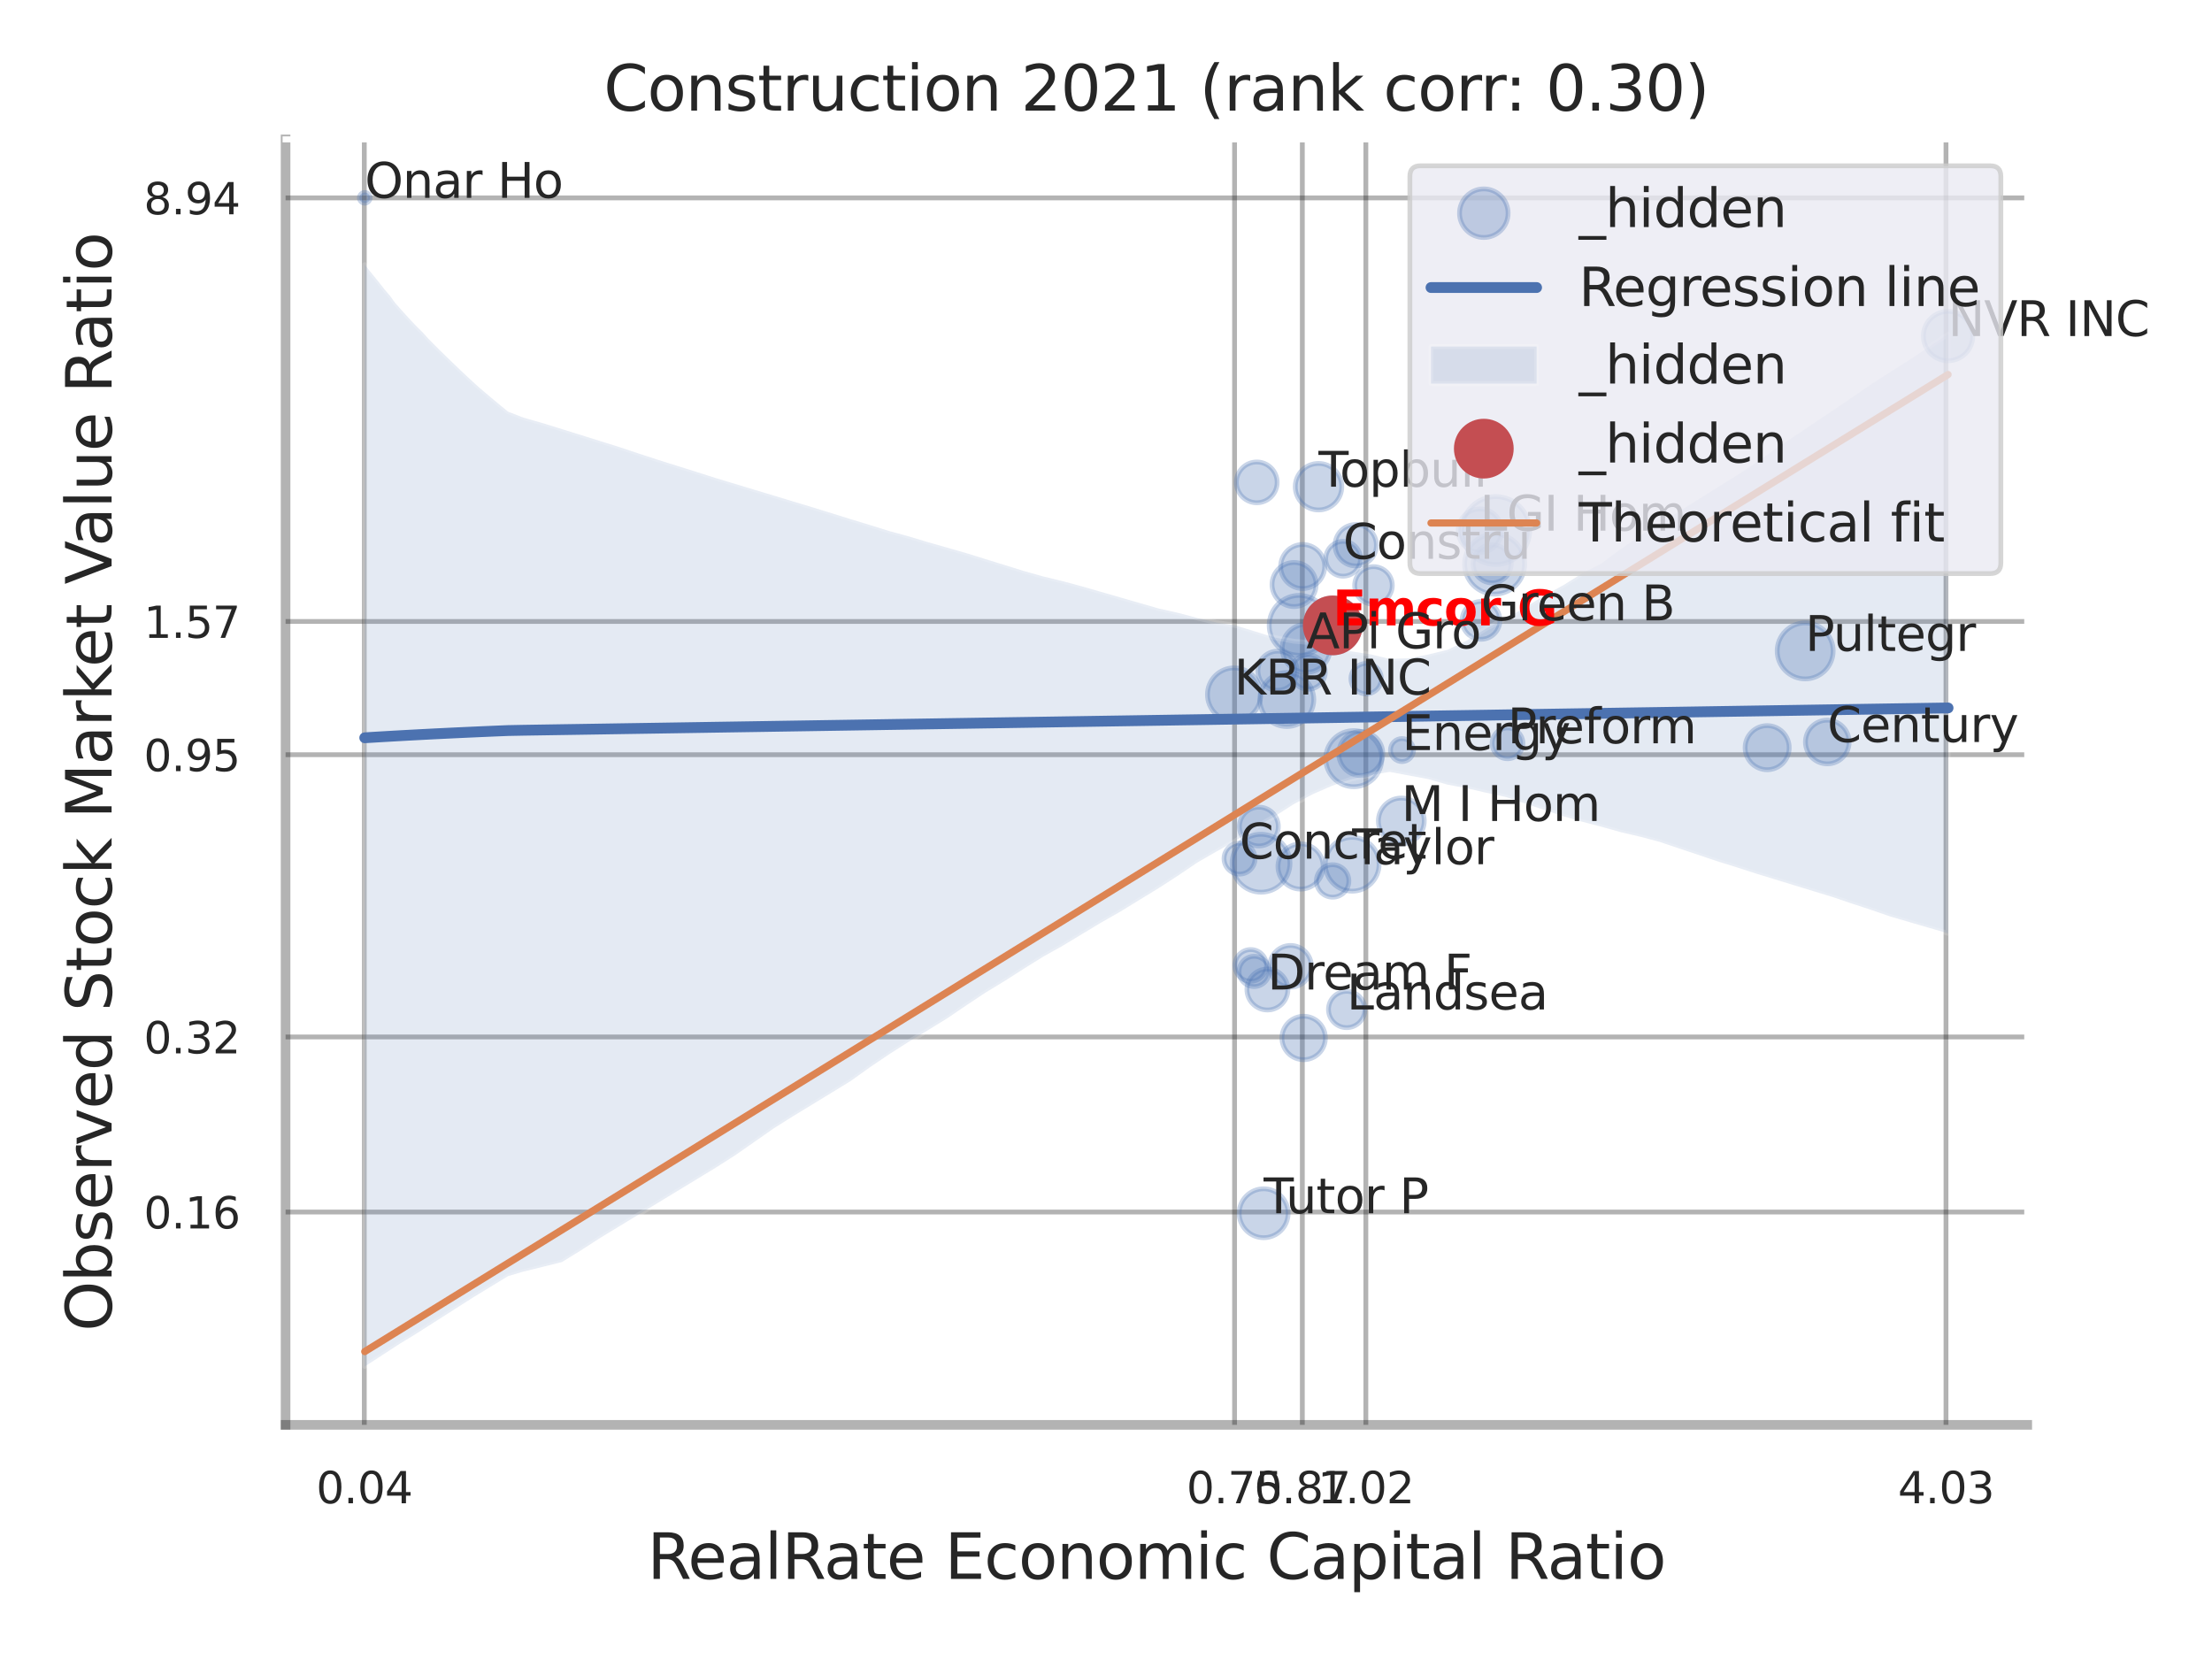 <?xml version="1.0" encoding="utf-8" standalone="no"?>
<!DOCTYPE svg PUBLIC "-//W3C//DTD SVG 1.1//EN"
  "http://www.w3.org/Graphics/SVG/1.1/DTD/svg11.dtd">
<svg xmlns:xlink="http://www.w3.org/1999/xlink" width="460.8pt" height="345.6pt" viewBox="0 0 460.8 345.6" xmlns="http://www.w3.org/2000/svg" version="1.1">
 <defs>
  <style type="text/css">*{stroke-linejoin: round; stroke-linecap: butt}</style>
 </defs>
 <g id="figure_1">
  <g id="patch_1">
   <path d="M 0 345.6 
L 460.8 345.6 
L 460.8 0 
L 0 0 
z
" style="fill: #ffffff"/>
  </g>
  <g id="axes_1">
   <g id="patch_2">
    <path d="M 59.49 296.82 
L 422.313 296.82 
L 422.313 29.04 
L 59.49 29.04 
z
" style="fill: #ffffff"/>
   </g>
   <g id="matplotlib.axis_1">
    <g id="xtick_1">
     <g id="line2d_1">
      <path d="M 75.89 296.82 
L 75.89 29.04 
" clip-path="url(#p3ddc183a23)" style="fill: none; stroke: #000000; stroke-opacity: 0.3; stroke-linecap: round"/>
     </g>
     <g id="text_1">
      <!-- 0.04 -->
      <g style="fill: #262626" transform="translate(65.87 313.159) scale(0.09 -0.09)">
       <defs>
        <path id="DejaVuSans-30" d="M 2034 4250 
Q 1547 4250 1301 3770 
Q 1056 3291 1056 2328 
Q 1056 1369 1301 889 
Q 1547 409 2034 409 
Q 2525 409 2770 889 
Q 3016 1369 3016 2328 
Q 3016 3291 2770 3770 
Q 2525 4250 2034 4250 
z
M 2034 4750 
Q 2819 4750 3233 4129 
Q 3647 3509 3647 2328 
Q 3647 1150 3233 529 
Q 2819 -91 2034 -91 
Q 1250 -91 836 529 
Q 422 1150 422 2328 
Q 422 3509 836 4129 
Q 1250 4750 2034 4750 
z
" transform="scale(0.016)"/>
        <path id="DejaVuSans-2e" d="M 684 794 
L 1344 794 
L 1344 0 
L 684 0 
L 684 794 
z
" transform="scale(0.016)"/>
        <path id="DejaVuSans-34" d="M 2419 4116 
L 825 1625 
L 2419 1625 
L 2419 4116 
z
M 2253 4666 
L 3047 4666 
L 3047 1625 
L 3713 1625 
L 3713 1100 
L 3047 1100 
L 3047 0 
L 2419 0 
L 2419 1100 
L 313 1100 
L 313 1709 
L 2253 4666 
z
" transform="scale(0.016)"/>
       </defs>
       <use xlink:href="#DejaVuSans-30"/>
       <use xlink:href="#DejaVuSans-2e" transform="translate(63.623 0)"/>
       <use xlink:href="#DejaVuSans-30" transform="translate(95.41 0)"/>
       <use xlink:href="#DejaVuSans-34" transform="translate(159.033 0)"/>
      </g>
     </g>
    </g>
    <g id="xtick_2">
     <g id="line2d_2">
      <path d="M 257.183 296.82 
L 257.183 29.04 
" clip-path="url(#p3ddc183a23)" style="fill: none; stroke: #000000; stroke-opacity: 0.3; stroke-linecap: round"/>
     </g>
     <g id="text_2">
      <!-- 0.75 -->
      <g style="fill: #262626" transform="translate(247.163 313.159) scale(0.09 -0.09)">
       <defs>
        <path id="DejaVuSans-37" d="M 525 4666 
L 3525 4666 
L 3525 4397 
L 1831 0 
L 1172 0 
L 2766 4134 
L 525 4134 
L 525 4666 
z
" transform="scale(0.016)"/>
        <path id="DejaVuSans-35" d="M 691 4666 
L 3169 4666 
L 3169 4134 
L 1269 4134 
L 1269 2991 
Q 1406 3038 1543 3061 
Q 1681 3084 1819 3084 
Q 2600 3084 3056 2656 
Q 3513 2228 3513 1497 
Q 3513 744 3044 326 
Q 2575 -91 1722 -91 
Q 1428 -91 1123 -41 
Q 819 9 494 109 
L 494 744 
Q 775 591 1075 516 
Q 1375 441 1709 441 
Q 2250 441 2565 725 
Q 2881 1009 2881 1497 
Q 2881 1984 2565 2268 
Q 2250 2553 1709 2553 
Q 1456 2553 1204 2497 
Q 953 2441 691 2322 
L 691 4666 
z
" transform="scale(0.016)"/>
       </defs>
       <use xlink:href="#DejaVuSans-30"/>
       <use xlink:href="#DejaVuSans-2e" transform="translate(63.623 0)"/>
       <use xlink:href="#DejaVuSans-37" transform="translate(95.41 0)"/>
       <use xlink:href="#DejaVuSans-35" transform="translate(159.033 0)"/>
      </g>
     </g>
    </g>
    <g id="xtick_3">
     <g id="line2d_3">
      <path d="M 271.297 296.82 
L 271.297 29.04 
" clip-path="url(#p3ddc183a23)" style="fill: none; stroke: #000000; stroke-opacity: 0.3; stroke-linecap: round"/>
     </g>
     <g id="text_3">
      <!-- 0.87 -->
      <g style="fill: #262626" transform="translate(261.278 313.159) scale(0.09 -0.09)">
       <defs>
        <path id="DejaVuSans-38" d="M 2034 2216 
Q 1584 2216 1326 1975 
Q 1069 1734 1069 1313 
Q 1069 891 1326 650 
Q 1584 409 2034 409 
Q 2484 409 2743 651 
Q 3003 894 3003 1313 
Q 3003 1734 2745 1975 
Q 2488 2216 2034 2216 
z
M 1403 2484 
Q 997 2584 770 2862 
Q 544 3141 544 3541 
Q 544 4100 942 4425 
Q 1341 4750 2034 4750 
Q 2731 4750 3128 4425 
Q 3525 4100 3525 3541 
Q 3525 3141 3298 2862 
Q 3072 2584 2669 2484 
Q 3125 2378 3379 2068 
Q 3634 1759 3634 1313 
Q 3634 634 3220 271 
Q 2806 -91 2034 -91 
Q 1263 -91 848 271 
Q 434 634 434 1313 
Q 434 1759 690 2068 
Q 947 2378 1403 2484 
z
M 1172 3481 
Q 1172 3119 1398 2916 
Q 1625 2713 2034 2713 
Q 2441 2713 2670 2916 
Q 2900 3119 2900 3481 
Q 2900 3844 2670 4047 
Q 2441 4250 2034 4250 
Q 1625 4250 1398 4047 
Q 1172 3844 1172 3481 
z
" transform="scale(0.016)"/>
       </defs>
       <use xlink:href="#DejaVuSans-30"/>
       <use xlink:href="#DejaVuSans-2e" transform="translate(63.623 0)"/>
       <use xlink:href="#DejaVuSans-38" transform="translate(95.41 0)"/>
       <use xlink:href="#DejaVuSans-37" transform="translate(159.033 0)"/>
      </g>
     </g>
    </g>
    <g id="xtick_4">
     <g id="line2d_4">
      <path d="M 284.53 296.82 
L 284.53 29.04 
" clip-path="url(#p3ddc183a23)" style="fill: none; stroke: #000000; stroke-opacity: 0.3; stroke-linecap: round"/>
     </g>
     <g id="text_4">
      <!-- 1.02 -->
      <g style="fill: #262626" transform="translate(274.51 313.159) scale(0.09 -0.09)">
       <defs>
        <path id="DejaVuSans-31" d="M 794 531 
L 1825 531 
L 1825 4091 
L 703 3866 
L 703 4441 
L 1819 4666 
L 2450 4666 
L 2450 531 
L 3481 531 
L 3481 0 
L 794 0 
L 794 531 
z
" transform="scale(0.016)"/>
        <path id="DejaVuSans-32" d="M 1228 531 
L 3431 531 
L 3431 0 
L 469 0 
L 469 531 
Q 828 903 1448 1529 
Q 2069 2156 2228 2338 
Q 2531 2678 2651 2914 
Q 2772 3150 2772 3378 
Q 2772 3750 2511 3984 
Q 2250 4219 1831 4219 
Q 1534 4219 1204 4116 
Q 875 4013 500 3803 
L 500 4441 
Q 881 4594 1212 4672 
Q 1544 4750 1819 4750 
Q 2544 4750 2975 4387 
Q 3406 4025 3406 3419 
Q 3406 3131 3298 2873 
Q 3191 2616 2906 2266 
Q 2828 2175 2409 1742 
Q 1991 1309 1228 531 
z
" transform="scale(0.016)"/>
       </defs>
       <use xlink:href="#DejaVuSans-31"/>
       <use xlink:href="#DejaVuSans-2e" transform="translate(63.623 0)"/>
       <use xlink:href="#DejaVuSans-30" transform="translate(95.41 0)"/>
       <use xlink:href="#DejaVuSans-32" transform="translate(159.033 0)"/>
      </g>
     </g>
    </g>
    <g id="xtick_5">
     <g id="line2d_5">
      <path d="M 405.385 296.82 
L 405.385 29.04 
" clip-path="url(#p3ddc183a23)" style="fill: none; stroke: #000000; stroke-opacity: 0.3; stroke-linecap: round"/>
     </g>
     <g id="text_5">
      <!-- 4.03 -->
      <g style="fill: #262626" transform="translate(395.365 313.159) scale(0.09 -0.09)">
       <defs>
        <path id="DejaVuSans-33" d="M 2597 2516 
Q 3050 2419 3304 2112 
Q 3559 1806 3559 1356 
Q 3559 666 3084 287 
Q 2609 -91 1734 -91 
Q 1441 -91 1130 -33 
Q 819 25 488 141 
L 488 750 
Q 750 597 1062 519 
Q 1375 441 1716 441 
Q 2309 441 2620 675 
Q 2931 909 2931 1356 
Q 2931 1769 2642 2001 
Q 2353 2234 1838 2234 
L 1294 2234 
L 1294 2753 
L 1863 2753 
Q 2328 2753 2575 2939 
Q 2822 3125 2822 3475 
Q 2822 3834 2567 4026 
Q 2313 4219 1838 4219 
Q 1578 4219 1281 4162 
Q 984 4106 628 3988 
L 628 4550 
Q 988 4650 1302 4700 
Q 1616 4750 1894 4750 
Q 2613 4750 3031 4423 
Q 3450 4097 3450 3541 
Q 3450 3153 3228 2886 
Q 3006 2619 2597 2516 
z
" transform="scale(0.016)"/>
       </defs>
       <use xlink:href="#DejaVuSans-34"/>
       <use xlink:href="#DejaVuSans-2e" transform="translate(63.623 0)"/>
       <use xlink:href="#DejaVuSans-30" transform="translate(95.41 0)"/>
       <use xlink:href="#DejaVuSans-33" transform="translate(159.033 0)"/>
      </g>
     </g>
    </g>
    <g id="xtick_6"/>
    <g id="xtick_7"/>
    <g id="text_6">
     <!-- RealRate Economic Capital Ratio -->
     <g style="fill: #262626" transform="translate(134.848 328.908) scale(0.13 -0.13)">
      <defs>
       <path id="DejaVuSans-52" d="M 2841 2188 
Q 3044 2119 3236 1894 
Q 3428 1669 3622 1275 
L 4263 0 
L 3584 0 
L 2988 1197 
Q 2756 1666 2539 1819 
Q 2322 1972 1947 1972 
L 1259 1972 
L 1259 0 
L 628 0 
L 628 4666 
L 2053 4666 
Q 2853 4666 3247 4331 
Q 3641 3997 3641 3322 
Q 3641 2881 3436 2590 
Q 3231 2300 2841 2188 
z
M 1259 4147 
L 1259 2491 
L 2053 2491 
Q 2509 2491 2742 2702 
Q 2975 2913 2975 3322 
Q 2975 3731 2742 3939 
Q 2509 4147 2053 4147 
L 1259 4147 
z
" transform="scale(0.016)"/>
       <path id="DejaVuSans-65" d="M 3597 1894 
L 3597 1613 
L 953 1613 
Q 991 1019 1311 708 
Q 1631 397 2203 397 
Q 2534 397 2845 478 
Q 3156 559 3463 722 
L 3463 178 
Q 3153 47 2828 -22 
Q 2503 -91 2169 -91 
Q 1331 -91 842 396 
Q 353 884 353 1716 
Q 353 2575 817 3079 
Q 1281 3584 2069 3584 
Q 2775 3584 3186 3129 
Q 3597 2675 3597 1894 
z
M 3022 2063 
Q 3016 2534 2758 2815 
Q 2500 3097 2075 3097 
Q 1594 3097 1305 2825 
Q 1016 2553 972 2059 
L 3022 2063 
z
" transform="scale(0.016)"/>
       <path id="DejaVuSans-61" d="M 2194 1759 
Q 1497 1759 1228 1600 
Q 959 1441 959 1056 
Q 959 750 1161 570 
Q 1363 391 1709 391 
Q 2188 391 2477 730 
Q 2766 1069 2766 1631 
L 2766 1759 
L 2194 1759 
z
M 3341 1997 
L 3341 0 
L 2766 0 
L 2766 531 
Q 2569 213 2275 61 
Q 1981 -91 1556 -91 
Q 1019 -91 701 211 
Q 384 513 384 1019 
Q 384 1609 779 1909 
Q 1175 2209 1959 2209 
L 2766 2209 
L 2766 2266 
Q 2766 2663 2505 2880 
Q 2244 3097 1772 3097 
Q 1472 3097 1187 3025 
Q 903 2953 641 2809 
L 641 3341 
Q 956 3463 1253 3523 
Q 1550 3584 1831 3584 
Q 2591 3584 2966 3190 
Q 3341 2797 3341 1997 
z
" transform="scale(0.016)"/>
       <path id="DejaVuSans-6c" d="M 603 4863 
L 1178 4863 
L 1178 0 
L 603 0 
L 603 4863 
z
" transform="scale(0.016)"/>
       <path id="DejaVuSans-74" d="M 1172 4494 
L 1172 3500 
L 2356 3500 
L 2356 3053 
L 1172 3053 
L 1172 1153 
Q 1172 725 1289 603 
Q 1406 481 1766 481 
L 2356 481 
L 2356 0 
L 1766 0 
Q 1100 0 847 248 
Q 594 497 594 1153 
L 594 3053 
L 172 3053 
L 172 3500 
L 594 3500 
L 594 4494 
L 1172 4494 
z
" transform="scale(0.016)"/>
       <path id="DejaVuSans-20" transform="scale(0.016)"/>
       <path id="DejaVuSans-45" d="M 628 4666 
L 3578 4666 
L 3578 4134 
L 1259 4134 
L 1259 2753 
L 3481 2753 
L 3481 2222 
L 1259 2222 
L 1259 531 
L 3634 531 
L 3634 0 
L 628 0 
L 628 4666 
z
" transform="scale(0.016)"/>
       <path id="DejaVuSans-63" d="M 3122 3366 
L 3122 2828 
Q 2878 2963 2633 3030 
Q 2388 3097 2138 3097 
Q 1578 3097 1268 2742 
Q 959 2388 959 1747 
Q 959 1106 1268 751 
Q 1578 397 2138 397 
Q 2388 397 2633 464 
Q 2878 531 3122 666 
L 3122 134 
Q 2881 22 2623 -34 
Q 2366 -91 2075 -91 
Q 1284 -91 818 406 
Q 353 903 353 1747 
Q 353 2603 823 3093 
Q 1294 3584 2113 3584 
Q 2378 3584 2631 3529 
Q 2884 3475 3122 3366 
z
" transform="scale(0.016)"/>
       <path id="DejaVuSans-6f" d="M 1959 3097 
Q 1497 3097 1228 2736 
Q 959 2375 959 1747 
Q 959 1119 1226 758 
Q 1494 397 1959 397 
Q 2419 397 2687 759 
Q 2956 1122 2956 1747 
Q 2956 2369 2687 2733 
Q 2419 3097 1959 3097 
z
M 1959 3584 
Q 2709 3584 3137 3096 
Q 3566 2609 3566 1747 
Q 3566 888 3137 398 
Q 2709 -91 1959 -91 
Q 1206 -91 779 398 
Q 353 888 353 1747 
Q 353 2609 779 3096 
Q 1206 3584 1959 3584 
z
" transform="scale(0.016)"/>
       <path id="DejaVuSans-6e" d="M 3513 2113 
L 3513 0 
L 2938 0 
L 2938 2094 
Q 2938 2591 2744 2837 
Q 2550 3084 2163 3084 
Q 1697 3084 1428 2787 
Q 1159 2491 1159 1978 
L 1159 0 
L 581 0 
L 581 3500 
L 1159 3500 
L 1159 2956 
Q 1366 3272 1645 3428 
Q 1925 3584 2291 3584 
Q 2894 3584 3203 3211 
Q 3513 2838 3513 2113 
z
" transform="scale(0.016)"/>
       <path id="DejaVuSans-6d" d="M 3328 2828 
Q 3544 3216 3844 3400 
Q 4144 3584 4550 3584 
Q 5097 3584 5394 3201 
Q 5691 2819 5691 2113 
L 5691 0 
L 5113 0 
L 5113 2094 
Q 5113 2597 4934 2840 
Q 4756 3084 4391 3084 
Q 3944 3084 3684 2787 
Q 3425 2491 3425 1978 
L 3425 0 
L 2847 0 
L 2847 2094 
Q 2847 2600 2669 2842 
Q 2491 3084 2119 3084 
Q 1678 3084 1418 2786 
Q 1159 2488 1159 1978 
L 1159 0 
L 581 0 
L 581 3500 
L 1159 3500 
L 1159 2956 
Q 1356 3278 1631 3431 
Q 1906 3584 2284 3584 
Q 2666 3584 2933 3390 
Q 3200 3197 3328 2828 
z
" transform="scale(0.016)"/>
       <path id="DejaVuSans-69" d="M 603 3500 
L 1178 3500 
L 1178 0 
L 603 0 
L 603 3500 
z
M 603 4863 
L 1178 4863 
L 1178 4134 
L 603 4134 
L 603 4863 
z
" transform="scale(0.016)"/>
       <path id="DejaVuSans-43" d="M 4122 4306 
L 4122 3641 
Q 3803 3938 3442 4084 
Q 3081 4231 2675 4231 
Q 1875 4231 1450 3742 
Q 1025 3253 1025 2328 
Q 1025 1406 1450 917 
Q 1875 428 2675 428 
Q 3081 428 3442 575 
Q 3803 722 4122 1019 
L 4122 359 
Q 3791 134 3420 21 
Q 3050 -91 2638 -91 
Q 1578 -91 968 557 
Q 359 1206 359 2328 
Q 359 3453 968 4101 
Q 1578 4750 2638 4750 
Q 3056 4750 3426 4639 
Q 3797 4528 4122 4306 
z
" transform="scale(0.016)"/>
       <path id="DejaVuSans-70" d="M 1159 525 
L 1159 -1331 
L 581 -1331 
L 581 3500 
L 1159 3500 
L 1159 2969 
Q 1341 3281 1617 3432 
Q 1894 3584 2278 3584 
Q 2916 3584 3314 3078 
Q 3713 2572 3713 1747 
Q 3713 922 3314 415 
Q 2916 -91 2278 -91 
Q 1894 -91 1617 61 
Q 1341 213 1159 525 
z
M 3116 1747 
Q 3116 2381 2855 2742 
Q 2594 3103 2138 3103 
Q 1681 3103 1420 2742 
Q 1159 2381 1159 1747 
Q 1159 1113 1420 752 
Q 1681 391 2138 391 
Q 2594 391 2855 752 
Q 3116 1113 3116 1747 
z
" transform="scale(0.016)"/>
      </defs>
      <use xlink:href="#DejaVuSans-52"/>
      <use xlink:href="#DejaVuSans-65" transform="translate(64.982 0)"/>
      <use xlink:href="#DejaVuSans-61" transform="translate(126.506 0)"/>
      <use xlink:href="#DejaVuSans-6c" transform="translate(187.785 0)"/>
      <use xlink:href="#DejaVuSans-52" transform="translate(215.568 0)"/>
      <use xlink:href="#DejaVuSans-61" transform="translate(282.801 0)"/>
      <use xlink:href="#DejaVuSans-74" transform="translate(344.08 0)"/>
      <use xlink:href="#DejaVuSans-65" transform="translate(383.289 0)"/>
      <use xlink:href="#DejaVuSans-20" transform="translate(444.812 0)"/>
      <use xlink:href="#DejaVuSans-45" transform="translate(476.6 0)"/>
      <use xlink:href="#DejaVuSans-63" transform="translate(539.783 0)"/>
      <use xlink:href="#DejaVuSans-6f" transform="translate(594.764 0)"/>
      <use xlink:href="#DejaVuSans-6e" transform="translate(655.945 0)"/>
      <use xlink:href="#DejaVuSans-6f" transform="translate(719.324 0)"/>
      <use xlink:href="#DejaVuSans-6d" transform="translate(780.506 0)"/>
      <use xlink:href="#DejaVuSans-69" transform="translate(877.918 0)"/>
      <use xlink:href="#DejaVuSans-63" transform="translate(905.701 0)"/>
      <use xlink:href="#DejaVuSans-20" transform="translate(960.682 0)"/>
      <use xlink:href="#DejaVuSans-43" transform="translate(992.469 0)"/>
      <use xlink:href="#DejaVuSans-61" transform="translate(1062.293 0)"/>
      <use xlink:href="#DejaVuSans-70" transform="translate(1123.572 0)"/>
      <use xlink:href="#DejaVuSans-69" transform="translate(1187.049 0)"/>
      <use xlink:href="#DejaVuSans-74" transform="translate(1214.832 0)"/>
      <use xlink:href="#DejaVuSans-61" transform="translate(1254.041 0)"/>
      <use xlink:href="#DejaVuSans-6c" transform="translate(1315.32 0)"/>
      <use xlink:href="#DejaVuSans-20" transform="translate(1343.104 0)"/>
      <use xlink:href="#DejaVuSans-52" transform="translate(1374.891 0)"/>
      <use xlink:href="#DejaVuSans-61" transform="translate(1442.123 0)"/>
      <use xlink:href="#DejaVuSans-74" transform="translate(1503.402 0)"/>
      <use xlink:href="#DejaVuSans-69" transform="translate(1542.611 0)"/>
      <use xlink:href="#DejaVuSans-6f" transform="translate(1570.395 0)"/>
     </g>
    </g>
   </g>
   <g id="matplotlib.axis_2">
    <g id="ytick_1">
     <g id="line2d_6">
      <path d="M 59.49 252.485 
L 422.313 252.485 
" clip-path="url(#p3ddc183a23)" style="fill: none; stroke: #000000; stroke-opacity: 0.3; stroke-linecap: round"/>
     </g>
     <g id="text_7">
      <!-- 0.16 -->
      <g style="fill: #262626" transform="translate(29.951 255.905) scale(0.09 -0.09)">
       <defs>
        <path id="DejaVuSans-36" d="M 2113 2584 
Q 1688 2584 1439 2293 
Q 1191 2003 1191 1497 
Q 1191 994 1439 701 
Q 1688 409 2113 409 
Q 2538 409 2786 701 
Q 3034 994 3034 1497 
Q 3034 2003 2786 2293 
Q 2538 2584 2113 2584 
z
M 3366 4563 
L 3366 3988 
Q 3128 4100 2886 4159 
Q 2644 4219 2406 4219 
Q 1781 4219 1451 3797 
Q 1122 3375 1075 2522 
Q 1259 2794 1537 2939 
Q 1816 3084 2150 3084 
Q 2853 3084 3261 2657 
Q 3669 2231 3669 1497 
Q 3669 778 3244 343 
Q 2819 -91 2113 -91 
Q 1303 -91 875 529 
Q 447 1150 447 2328 
Q 447 3434 972 4092 
Q 1497 4750 2381 4750 
Q 2619 4750 2861 4703 
Q 3103 4656 3366 4563 
z
" transform="scale(0.016)"/>
       </defs>
       <use xlink:href="#DejaVuSans-30"/>
       <use xlink:href="#DejaVuSans-2e" transform="translate(63.623 0)"/>
       <use xlink:href="#DejaVuSans-31" transform="translate(95.41 0)"/>
       <use xlink:href="#DejaVuSans-36" transform="translate(159.033 0)"/>
      </g>
     </g>
    </g>
    <g id="ytick_2">
     <g id="line2d_7">
      <path d="M 59.49 216.014 
L 422.313 216.014 
" clip-path="url(#p3ddc183a23)" style="fill: none; stroke: #000000; stroke-opacity: 0.3; stroke-linecap: round"/>
     </g>
     <g id="text_8">
      <!-- 0.32 -->
      <g style="fill: #262626" transform="translate(29.951 219.433) scale(0.09 -0.09)">
       <use xlink:href="#DejaVuSans-30"/>
       <use xlink:href="#DejaVuSans-2e" transform="translate(63.623 0)"/>
       <use xlink:href="#DejaVuSans-33" transform="translate(95.41 0)"/>
       <use xlink:href="#DejaVuSans-32" transform="translate(159.033 0)"/>
      </g>
     </g>
    </g>
    <g id="ytick_3">
     <g id="line2d_8">
      <path d="M 59.49 157.223 
L 422.313 157.223 
" clip-path="url(#p3ddc183a23)" style="fill: none; stroke: #000000; stroke-opacity: 0.3; stroke-linecap: round"/>
     </g>
     <g id="text_9">
      <!-- 0.95 -->
      <g style="fill: #262626" transform="translate(29.951 160.643) scale(0.09 -0.09)">
       <defs>
        <path id="DejaVuSans-39" d="M 703 97 
L 703 672 
Q 941 559 1184 500 
Q 1428 441 1663 441 
Q 2288 441 2617 861 
Q 2947 1281 2994 2138 
Q 2813 1869 2534 1725 
Q 2256 1581 1919 1581 
Q 1219 1581 811 2004 
Q 403 2428 403 3163 
Q 403 3881 828 4315 
Q 1253 4750 1959 4750 
Q 2769 4750 3195 4129 
Q 3622 3509 3622 2328 
Q 3622 1225 3098 567 
Q 2575 -91 1691 -91 
Q 1453 -91 1209 -44 
Q 966 3 703 97 
z
M 1959 2075 
Q 2384 2075 2632 2365 
Q 2881 2656 2881 3163 
Q 2881 3666 2632 3958 
Q 2384 4250 1959 4250 
Q 1534 4250 1286 3958 
Q 1038 3666 1038 3163 
Q 1038 2656 1286 2365 
Q 1534 2075 1959 2075 
z
" transform="scale(0.016)"/>
       </defs>
       <use xlink:href="#DejaVuSans-30"/>
       <use xlink:href="#DejaVuSans-2e" transform="translate(63.623 0)"/>
       <use xlink:href="#DejaVuSans-39" transform="translate(95.41 0)"/>
       <use xlink:href="#DejaVuSans-35" transform="translate(159.033 0)"/>
      </g>
     </g>
    </g>
    <g id="ytick_4">
     <g id="line2d_9">
      <path d="M 59.49 129.461 
L 422.313 129.461 
" clip-path="url(#p3ddc183a23)" style="fill: none; stroke: #000000; stroke-opacity: 0.3; stroke-linecap: round"/>
     </g>
     <g id="text_10">
      <!-- 1.57 -->
      <g style="fill: #262626" transform="translate(29.951 132.881) scale(0.09 -0.09)">
       <use xlink:href="#DejaVuSans-31"/>
       <use xlink:href="#DejaVuSans-2e" transform="translate(63.623 0)"/>
       <use xlink:href="#DejaVuSans-35" transform="translate(95.41 0)"/>
       <use xlink:href="#DejaVuSans-37" transform="translate(159.033 0)"/>
      </g>
     </g>
    </g>
    <g id="ytick_5">
     <g id="line2d_10">
      <path d="M 59.49 41.225 
L 422.313 41.225 
" clip-path="url(#p3ddc183a23)" style="fill: none; stroke: #000000; stroke-opacity: 0.3; stroke-linecap: round"/>
     </g>
     <g id="text_11">
      <!-- 8.94 -->
      <g style="fill: #262626" transform="translate(29.951 44.644) scale(0.09 -0.09)">
       <use xlink:href="#DejaVuSans-38"/>
       <use xlink:href="#DejaVuSans-2e" transform="translate(63.623 0)"/>
       <use xlink:href="#DejaVuSans-39" transform="translate(95.41 0)"/>
       <use xlink:href="#DejaVuSans-34" transform="translate(159.033 0)"/>
      </g>
     </g>
    </g>
    <g id="ytick_6"/>
    <g id="ytick_7"/>
    <g id="ytick_8"/>
    <g id="text_12">
     <!-- Observed Stock Market Value Ratio -->
     <g style="fill: #262626" transform="translate(23.247 277.332) rotate(-90) scale(0.13 -0.13)">
      <defs>
       <path id="DejaVuSans-4f" d="M 2522 4238 
Q 1834 4238 1429 3725 
Q 1025 3213 1025 2328 
Q 1025 1447 1429 934 
Q 1834 422 2522 422 
Q 3209 422 3611 934 
Q 4013 1447 4013 2328 
Q 4013 3213 3611 3725 
Q 3209 4238 2522 4238 
z
M 2522 4750 
Q 3503 4750 4090 4092 
Q 4678 3434 4678 2328 
Q 4678 1225 4090 567 
Q 3503 -91 2522 -91 
Q 1538 -91 948 565 
Q 359 1222 359 2328 
Q 359 3434 948 4092 
Q 1538 4750 2522 4750 
z
" transform="scale(0.016)"/>
       <path id="DejaVuSans-62" d="M 3116 1747 
Q 3116 2381 2855 2742 
Q 2594 3103 2138 3103 
Q 1681 3103 1420 2742 
Q 1159 2381 1159 1747 
Q 1159 1113 1420 752 
Q 1681 391 2138 391 
Q 2594 391 2855 752 
Q 3116 1113 3116 1747 
z
M 1159 2969 
Q 1341 3281 1617 3432 
Q 1894 3584 2278 3584 
Q 2916 3584 3314 3078 
Q 3713 2572 3713 1747 
Q 3713 922 3314 415 
Q 2916 -91 2278 -91 
Q 1894 -91 1617 61 
Q 1341 213 1159 525 
L 1159 0 
L 581 0 
L 581 4863 
L 1159 4863 
L 1159 2969 
z
" transform="scale(0.016)"/>
       <path id="DejaVuSans-73" d="M 2834 3397 
L 2834 2853 
Q 2591 2978 2328 3040 
Q 2066 3103 1784 3103 
Q 1356 3103 1142 2972 
Q 928 2841 928 2578 
Q 928 2378 1081 2264 
Q 1234 2150 1697 2047 
L 1894 2003 
Q 2506 1872 2764 1633 
Q 3022 1394 3022 966 
Q 3022 478 2636 193 
Q 2250 -91 1575 -91 
Q 1294 -91 989 -36 
Q 684 19 347 128 
L 347 722 
Q 666 556 975 473 
Q 1284 391 1588 391 
Q 1994 391 2212 530 
Q 2431 669 2431 922 
Q 2431 1156 2273 1281 
Q 2116 1406 1581 1522 
L 1381 1569 
Q 847 1681 609 1914 
Q 372 2147 372 2553 
Q 372 3047 722 3315 
Q 1072 3584 1716 3584 
Q 2034 3584 2315 3537 
Q 2597 3491 2834 3397 
z
" transform="scale(0.016)"/>
       <path id="DejaVuSans-72" d="M 2631 2963 
Q 2534 3019 2420 3045 
Q 2306 3072 2169 3072 
Q 1681 3072 1420 2755 
Q 1159 2438 1159 1844 
L 1159 0 
L 581 0 
L 581 3500 
L 1159 3500 
L 1159 2956 
Q 1341 3275 1631 3429 
Q 1922 3584 2338 3584 
Q 2397 3584 2469 3576 
Q 2541 3569 2628 3553 
L 2631 2963 
z
" transform="scale(0.016)"/>
       <path id="DejaVuSans-76" d="M 191 3500 
L 800 3500 
L 1894 563 
L 2988 3500 
L 3597 3500 
L 2284 0 
L 1503 0 
L 191 3500 
z
" transform="scale(0.016)"/>
       <path id="DejaVuSans-64" d="M 2906 2969 
L 2906 4863 
L 3481 4863 
L 3481 0 
L 2906 0 
L 2906 525 
Q 2725 213 2448 61 
Q 2172 -91 1784 -91 
Q 1150 -91 751 415 
Q 353 922 353 1747 
Q 353 2572 751 3078 
Q 1150 3584 1784 3584 
Q 2172 3584 2448 3432 
Q 2725 3281 2906 2969 
z
M 947 1747 
Q 947 1113 1208 752 
Q 1469 391 1925 391 
Q 2381 391 2643 752 
Q 2906 1113 2906 1747 
Q 2906 2381 2643 2742 
Q 2381 3103 1925 3103 
Q 1469 3103 1208 2742 
Q 947 2381 947 1747 
z
" transform="scale(0.016)"/>
       <path id="DejaVuSans-53" d="M 3425 4513 
L 3425 3897 
Q 3066 4069 2747 4153 
Q 2428 4238 2131 4238 
Q 1616 4238 1336 4038 
Q 1056 3838 1056 3469 
Q 1056 3159 1242 3001 
Q 1428 2844 1947 2747 
L 2328 2669 
Q 3034 2534 3370 2195 
Q 3706 1856 3706 1288 
Q 3706 609 3251 259 
Q 2797 -91 1919 -91 
Q 1588 -91 1214 -16 
Q 841 59 441 206 
L 441 856 
Q 825 641 1194 531 
Q 1563 422 1919 422 
Q 2459 422 2753 634 
Q 3047 847 3047 1241 
Q 3047 1584 2836 1778 
Q 2625 1972 2144 2069 
L 1759 2144 
Q 1053 2284 737 2584 
Q 422 2884 422 3419 
Q 422 4038 858 4394 
Q 1294 4750 2059 4750 
Q 2388 4750 2728 4690 
Q 3069 4631 3425 4513 
z
" transform="scale(0.016)"/>
       <path id="DejaVuSans-6b" d="M 581 4863 
L 1159 4863 
L 1159 1991 
L 2875 3500 
L 3609 3500 
L 1753 1863 
L 3688 0 
L 2938 0 
L 1159 1709 
L 1159 0 
L 581 0 
L 581 4863 
z
" transform="scale(0.016)"/>
       <path id="DejaVuSans-4d" d="M 628 4666 
L 1569 4666 
L 2759 1491 
L 3956 4666 
L 4897 4666 
L 4897 0 
L 4281 0 
L 4281 4097 
L 3078 897 
L 2444 897 
L 1241 4097 
L 1241 0 
L 628 0 
L 628 4666 
z
" transform="scale(0.016)"/>
       <path id="DejaVuSans-56" d="M 1831 0 
L 50 4666 
L 709 4666 
L 2188 738 
L 3669 4666 
L 4325 4666 
L 2547 0 
L 1831 0 
z
" transform="scale(0.016)"/>
       <path id="DejaVuSans-75" d="M 544 1381 
L 544 3500 
L 1119 3500 
L 1119 1403 
Q 1119 906 1312 657 
Q 1506 409 1894 409 
Q 2359 409 2629 706 
Q 2900 1003 2900 1516 
L 2900 3500 
L 3475 3500 
L 3475 0 
L 2900 0 
L 2900 538 
Q 2691 219 2414 64 
Q 2138 -91 1772 -91 
Q 1169 -91 856 284 
Q 544 659 544 1381 
z
M 1991 3584 
L 1991 3584 
z
" transform="scale(0.016)"/>
      </defs>
      <use xlink:href="#DejaVuSans-4f"/>
      <use xlink:href="#DejaVuSans-62" transform="translate(78.711 0)"/>
      <use xlink:href="#DejaVuSans-73" transform="translate(142.188 0)"/>
      <use xlink:href="#DejaVuSans-65" transform="translate(194.287 0)"/>
      <use xlink:href="#DejaVuSans-72" transform="translate(255.811 0)"/>
      <use xlink:href="#DejaVuSans-76" transform="translate(296.924 0)"/>
      <use xlink:href="#DejaVuSans-65" transform="translate(356.104 0)"/>
      <use xlink:href="#DejaVuSans-64" transform="translate(417.627 0)"/>
      <use xlink:href="#DejaVuSans-20" transform="translate(481.104 0)"/>
      <use xlink:href="#DejaVuSans-53" transform="translate(512.891 0)"/>
      <use xlink:href="#DejaVuSans-74" transform="translate(576.367 0)"/>
      <use xlink:href="#DejaVuSans-6f" transform="translate(615.576 0)"/>
      <use xlink:href="#DejaVuSans-63" transform="translate(676.758 0)"/>
      <use xlink:href="#DejaVuSans-6b" transform="translate(731.738 0)"/>
      <use xlink:href="#DejaVuSans-20" transform="translate(789.648 0)"/>
      <use xlink:href="#DejaVuSans-4d" transform="translate(821.436 0)"/>
      <use xlink:href="#DejaVuSans-61" transform="translate(907.715 0)"/>
      <use xlink:href="#DejaVuSans-72" transform="translate(968.994 0)"/>
      <use xlink:href="#DejaVuSans-6b" transform="translate(1010.107 0)"/>
      <use xlink:href="#DejaVuSans-65" transform="translate(1064.393 0)"/>
      <use xlink:href="#DejaVuSans-74" transform="translate(1125.916 0)"/>
      <use xlink:href="#DejaVuSans-20" transform="translate(1165.125 0)"/>
      <use xlink:href="#DejaVuSans-56" transform="translate(1196.912 0)"/>
      <use xlink:href="#DejaVuSans-61" transform="translate(1257.57 0)"/>
      <use xlink:href="#DejaVuSans-6c" transform="translate(1318.85 0)"/>
      <use xlink:href="#DejaVuSans-75" transform="translate(1346.633 0)"/>
      <use xlink:href="#DejaVuSans-65" transform="translate(1410.012 0)"/>
      <use xlink:href="#DejaVuSans-20" transform="translate(1471.535 0)"/>
      <use xlink:href="#DejaVuSans-52" transform="translate(1503.322 0)"/>
      <use xlink:href="#DejaVuSans-61" transform="translate(1570.555 0)"/>
      <use xlink:href="#DejaVuSans-74" transform="translate(1631.834 0)"/>
      <use xlink:href="#DejaVuSans-69" transform="translate(1671.043 0)"/>
      <use xlink:href="#DejaVuSans-6f" transform="translate(1698.826 0)"/>
     </g>
    </g>
   </g>
   <g id="PathCollection_1">
    <path d="M 268.063 151.351 
C 269.554 151.351 270.985 150.759 272.039 149.705 
C 273.093 148.65 273.686 147.22 273.686 145.729 
C 273.686 144.238 273.093 142.808 272.039 141.753 
C 270.985 140.699 269.554 140.107 268.063 140.107 
C 266.572 140.107 265.142 140.699 264.088 141.753 
C 263.033 142.808 262.441 144.238 262.441 145.729 
C 262.441 147.22 263.033 148.65 264.088 149.705 
C 265.142 150.759 266.572 151.351 268.063 151.351 
z
" clip-path="url(#p3ddc183a23)" style="fill: #4c72b0; fill-opacity: 0.3; stroke: #4c72b0; stroke-opacity: 0.3"/>
    <path d="M 311.357 123.763 
C 313.017 123.763 314.61 123.104 315.783 121.93 
C 316.957 120.756 317.617 119.163 317.617 117.503 
C 317.617 115.843 316.957 114.251 315.783 113.077 
C 314.61 111.903 313.017 111.243 311.357 111.243 
C 309.697 111.243 308.104 111.903 306.93 113.077 
C 305.756 114.251 305.097 115.843 305.097 117.503 
C 305.097 119.163 305.756 120.756 306.93 121.93 
C 308.104 123.104 309.697 123.763 311.357 123.763 
z
" clip-path="url(#p3ddc183a23)" style="fill: #4c72b0; fill-opacity: 0.3; stroke: #4c72b0; stroke-opacity: 0.3"/>
    <path d="M 269.575 126.358 
C 270.793 126.358 271.962 125.874 272.823 125.012 
C 273.685 124.151 274.169 122.982 274.169 121.764 
C 274.169 120.546 273.685 119.378 272.823 118.516 
C 271.962 117.655 270.793 117.171 269.575 117.171 
C 268.357 117.171 267.189 117.655 266.327 118.516 
C 265.466 119.378 264.982 120.546 264.982 121.764 
C 264.982 122.982 265.466 124.151 266.327 125.012 
C 267.189 125.874 268.357 126.358 269.575 126.358 
z
" clip-path="url(#p3ddc183a23)" style="fill: #4c72b0; fill-opacity: 0.3; stroke: #4c72b0; stroke-opacity: 0.3"/>
    <path d="M 263.245 257.838 
C 264.596 257.838 265.893 257.301 266.848 256.346 
C 267.804 255.39 268.341 254.094 268.341 252.742 
C 268.341 251.391 267.804 250.094 266.848 249.139 
C 265.893 248.183 264.596 247.646 263.245 247.646 
C 261.893 247.646 260.597 248.183 259.642 249.139 
C 258.686 250.094 258.149 251.391 258.149 252.742 
C 258.149 254.094 258.686 255.39 259.642 256.346 
C 260.597 257.301 261.893 257.838 263.245 257.838 
z
" clip-path="url(#p3ddc183a23)" style="fill: #4c72b0; fill-opacity: 0.3; stroke: #4c72b0; stroke-opacity: 0.3"/>
    <path d="M 314.043 158.055 
C 314.894 158.055 315.71 157.717 316.311 157.115 
C 316.913 156.514 317.251 155.698 317.251 154.847 
C 317.251 153.996 316.913 153.18 316.311 152.579 
C 315.71 151.977 314.894 151.639 314.043 151.639 
C 313.192 151.639 312.376 151.977 311.775 152.579 
C 311.173 153.18 310.835 153.996 310.835 154.847 
C 310.835 155.698 311.173 156.514 311.775 157.115 
C 312.376 157.717 313.192 158.055 314.043 158.055 
z
" clip-path="url(#p3ddc183a23)" style="fill: #4c72b0; fill-opacity: 0.3; stroke: #4c72b0; stroke-opacity: 0.3"/>
    <path d="M 284.596 144.55 
C 285.436 144.55 286.243 144.216 286.837 143.622 
C 287.432 143.027 287.766 142.221 287.766 141.38 
C 287.766 140.539 287.432 139.733 286.837 139.139 
C 286.243 138.544 285.436 138.21 284.596 138.21 
C 283.755 138.21 282.949 138.544 282.354 139.139 
C 281.76 139.733 281.426 140.539 281.426 141.38 
C 281.426 142.221 281.76 143.027 282.354 143.622 
C 282.949 144.216 283.755 144.55 284.596 144.55 
z
" clip-path="url(#p3ddc183a23)" style="fill: #4c72b0; fill-opacity: 0.3; stroke: #4c72b0; stroke-opacity: 0.3"/>
    <path d="M 277.638 136.002 
C 279.156 136.002 280.612 135.399 281.685 134.326 
C 282.758 133.253 283.361 131.797 283.361 130.28 
C 283.361 128.762 282.758 127.306 281.685 126.233 
C 280.612 125.16 279.156 124.557 277.638 124.557 
C 276.121 124.557 274.665 125.16 273.592 126.233 
C 272.519 127.306 271.916 128.762 271.916 130.28 
C 271.916 131.797 272.519 133.253 273.592 134.326 
C 274.665 135.399 276.121 136.002 277.638 136.002 
z
" clip-path="url(#p3ddc183a23)" style="fill: #4c72b0; fill-opacity: 0.3; stroke: #4c72b0; stroke-opacity: 0.3"/>
    <path d="M 271.573 220.753 
C 272.773 220.753 273.924 220.277 274.773 219.428 
C 275.621 218.58 276.098 217.429 276.098 216.229 
C 276.098 215.029 275.621 213.878 274.773 213.03 
C 273.924 212.182 272.773 211.705 271.573 211.705 
C 270.374 211.705 269.223 212.182 268.374 213.03 
C 267.526 213.878 267.049 215.029 267.049 216.229 
C 267.049 217.429 267.526 218.58 268.374 219.428 
C 269.223 220.277 270.374 220.753 271.573 220.753 
z
" clip-path="url(#p3ddc183a23)" style="fill: #4c72b0; fill-opacity: 0.3; stroke: #4c72b0; stroke-opacity: 0.3"/>
    <path d="M 282.425 117.889 
C 283.567 117.889 284.663 117.435 285.471 116.627 
C 286.279 115.819 286.733 114.723 286.733 113.581 
C 286.733 112.438 286.279 111.342 285.471 110.534 
C 284.663 109.726 283.567 109.272 282.425 109.272 
C 281.282 109.272 280.186 109.726 279.378 110.534 
C 278.57 111.342 278.116 112.438 278.116 113.581 
C 278.116 114.723 278.57 115.819 279.378 116.627 
C 280.186 117.435 281.282 117.889 282.425 117.889 
z
" clip-path="url(#p3ddc183a23)" style="fill: #4c72b0; fill-opacity: 0.3; stroke: #4c72b0; stroke-opacity: 0.3"/>
    <path d="M 282.015 163.885 
C 283.565 163.885 285.051 163.27 286.148 162.173 
C 287.244 161.077 287.859 159.591 287.859 158.041 
C 287.859 156.49 287.244 155.004 286.148 153.908 
C 285.051 152.812 283.565 152.196 282.015 152.196 
C 280.465 152.196 278.978 152.812 277.882 153.908 
C 276.786 155.004 276.17 156.49 276.17 158.041 
C 276.17 159.591 276.786 161.077 277.882 162.173 
C 278.978 163.27 280.465 163.885 282.015 163.885 
z
" clip-path="url(#p3ddc183a23)" style="fill: #4c72b0; fill-opacity: 0.3; stroke: #4c72b0; stroke-opacity: 0.3"/>
    <path d="M 291.92 175.802 
C 293.187 175.802 294.402 175.298 295.298 174.403 
C 296.194 173.507 296.697 172.292 296.697 171.025 
C 296.697 169.758 296.194 168.543 295.298 167.648 
C 294.402 166.752 293.187 166.249 291.92 166.249 
C 290.654 166.249 289.439 166.752 288.543 167.648 
C 287.647 168.543 287.144 169.758 287.144 171.025 
C 287.144 172.292 287.647 173.507 288.543 174.403 
C 289.439 175.298 290.654 175.802 291.92 175.802 
z
" clip-path="url(#p3ddc183a23)" style="fill: #4c72b0; fill-opacity: 0.3; stroke: #4c72b0; stroke-opacity: 0.3"/>
    <path d="M 376.05 141.428 
C 377.596 141.428 379.08 140.813 380.174 139.72 
C 381.267 138.626 381.882 137.142 381.882 135.596 
C 381.882 134.049 381.267 132.566 380.174 131.472 
C 379.08 130.378 377.596 129.764 376.05 129.764 
C 374.503 129.764 373.02 130.378 371.926 131.472 
C 370.832 132.566 370.218 134.049 370.218 135.596 
C 370.218 137.142 370.832 138.626 371.926 139.72 
C 373.02 140.813 374.503 141.428 376.05 141.428 
z
" clip-path="url(#p3ddc183a23)" style="fill: #4c72b0; fill-opacity: 0.3; stroke: #4c72b0; stroke-opacity: 0.3"/>
    <path d="M 266.124 143.807 
C 267.206 143.807 268.244 143.377 269.008 142.612 
C 269.773 141.847 270.203 140.81 270.203 139.728 
C 270.203 138.646 269.773 137.609 269.008 136.844 
C 268.244 136.079 267.206 135.649 266.124 135.649 
C 265.043 135.649 264.005 136.079 263.24 136.844 
C 262.475 137.609 262.046 138.646 262.046 139.728 
C 262.046 140.81 262.475 141.847 263.24 142.612 
C 264.005 143.377 265.043 143.807 266.124 143.807 
z
" clip-path="url(#p3ddc183a23)" style="fill: #4c72b0; fill-opacity: 0.3; stroke: #4c72b0; stroke-opacity: 0.3"/>
    <path d="M 283.475 161.563 
C 284.692 161.563 285.859 161.08 286.719 160.219 
C 287.579 159.359 288.062 158.192 288.062 156.976 
C 288.062 155.759 287.579 154.592 286.719 153.732 
C 285.859 152.872 284.692 152.389 283.475 152.389 
C 282.259 152.389 281.092 152.872 280.232 153.732 
C 279.372 154.592 278.888 155.759 278.888 156.976 
C 278.888 158.192 279.372 159.359 280.232 160.219 
C 281.092 161.08 282.259 161.563 283.475 161.563 
z
" clip-path="url(#p3ddc183a23)" style="fill: #4c72b0; fill-opacity: 0.3; stroke: #4c72b0; stroke-opacity: 0.3"/>
    <path d="M 277.611 186.899 
C 278.508 186.899 279.368 186.543 280.002 185.909 
C 280.636 185.275 280.992 184.415 280.992 183.518 
C 280.992 182.621 280.636 181.761 280.002 181.127 
C 279.368 180.493 278.508 180.137 277.611 180.137 
C 276.714 180.137 275.854 180.493 275.22 181.127 
C 274.586 181.761 274.23 182.621 274.23 183.518 
C 274.23 184.415 274.586 185.275 275.22 185.909 
C 275.854 186.543 276.714 186.899 277.611 186.899 
z
" clip-path="url(#p3ddc183a23)" style="fill: #4c72b0; fill-opacity: 0.3; stroke: #4c72b0; stroke-opacity: 0.3"/>
    <path d="M 262.251 176.232 
C 263.324 176.232 264.353 175.806 265.111 175.047 
C 265.87 174.289 266.296 173.259 266.296 172.187 
C 266.296 171.114 265.87 170.085 265.111 169.326 
C 264.353 168.568 263.324 168.141 262.251 168.141 
C 261.178 168.141 260.149 168.568 259.39 169.326 
C 258.632 170.085 258.205 171.114 258.205 172.187 
C 258.205 173.259 258.632 174.289 259.39 175.047 
C 260.149 175.806 261.178 176.232 262.251 176.232 
z
" clip-path="url(#p3ddc183a23)" style="fill: #4c72b0; fill-opacity: 0.3; stroke: #4c72b0; stroke-opacity: 0.3"/>
    <path d="M 311.591 117.587 
C 313.466 117.587 315.265 116.842 316.591 115.516 
C 317.917 114.19 318.662 112.392 318.662 110.516 
C 318.662 108.641 317.917 106.842 316.591 105.516 
C 315.265 104.19 313.466 103.445 311.591 103.445 
C 309.715 103.445 307.917 104.19 306.591 105.516 
C 305.265 106.842 304.52 108.641 304.52 110.516 
C 304.52 112.392 305.265 114.19 306.591 115.516 
C 307.917 116.842 309.715 117.587 311.591 117.587 
z
" clip-path="url(#p3ddc183a23)" style="fill: #4c72b0; fill-opacity: 0.3; stroke: #4c72b0; stroke-opacity: 0.3"/>
    <path d="M 405.821 75.151 
C 407.185 75.151 408.494 74.609 409.459 73.644 
C 410.424 72.679 410.966 71.37 410.966 70.006 
C 410.966 68.641 410.424 67.332 409.459 66.367 
C 408.494 65.402 407.185 64.86 405.821 64.86 
C 404.456 64.86 403.147 65.402 402.182 66.367 
C 401.217 67.332 400.675 68.641 400.675 70.006 
C 400.675 71.37 401.217 72.679 402.182 73.644 
C 403.147 74.609 404.456 75.151 405.821 75.151 
z
" clip-path="url(#p3ddc183a23)" style="fill: #4c72b0; fill-opacity: 0.3; stroke: #4c72b0; stroke-opacity: 0.3"/>
    <path d="M 268.845 205.64 
C 269.996 205.64 271.101 205.183 271.915 204.369 
C 272.729 203.554 273.186 202.45 273.186 201.299 
C 273.186 200.147 272.729 199.043 271.915 198.229 
C 271.101 197.415 269.996 196.957 268.845 196.957 
C 267.694 196.957 266.589 197.415 265.775 198.229 
C 264.961 199.043 264.503 200.147 264.503 201.299 
C 264.503 202.45 264.961 203.554 265.775 204.369 
C 266.589 205.183 267.694 205.64 268.845 205.64 
z
" clip-path="url(#p3ddc183a23)" style="fill: #4c72b0; fill-opacity: 0.3; stroke: #4c72b0; stroke-opacity: 0.3"/>
    <path d="M 271.372 122.602 
C 272.589 122.602 273.756 122.119 274.617 121.258 
C 275.477 120.398 275.961 119.231 275.961 118.014 
C 275.961 116.797 275.477 115.63 274.617 114.769 
C 273.756 113.909 272.589 113.425 271.372 113.425 
C 270.155 113.425 268.988 113.909 268.128 114.769 
C 267.267 115.63 266.784 116.797 266.784 118.014 
C 266.784 119.231 267.267 120.398 268.128 121.258 
C 268.988 122.119 270.155 122.602 271.372 122.602 
z
" clip-path="url(#p3ddc183a23)" style="fill: #4c72b0; fill-opacity: 0.3; stroke: #4c72b0; stroke-opacity: 0.3"/>
    <path d="M 286.121 125.88 
C 287.16 125.88 288.157 125.467 288.892 124.732 
C 289.626 123.998 290.039 123.001 290.039 121.962 
C 290.039 120.923 289.626 119.926 288.892 119.191 
C 288.157 118.457 287.16 118.044 286.121 118.044 
C 285.082 118.044 284.085 118.457 283.351 119.191 
C 282.616 119.926 282.203 120.923 282.203 121.962 
C 282.203 123.001 282.616 123.998 283.351 124.732 
C 284.085 125.467 285.082 125.88 286.121 125.88 
z
" clip-path="url(#p3ddc183a23)" style="fill: #4c72b0; fill-opacity: 0.3; stroke: #4c72b0; stroke-opacity: 0.3"/>
    <path d="M 270.631 136.505 
C 272.285 136.505 273.871 135.848 275.04 134.679 
C 276.209 133.51 276.866 131.924 276.866 130.27 
C 276.866 128.617 276.209 127.031 275.04 125.862 
C 273.871 124.692 272.285 124.035 270.631 124.035 
C 268.978 124.035 267.392 124.692 266.222 125.862 
C 265.053 127.031 264.396 128.617 264.396 130.27 
C 264.396 131.924 265.053 133.51 266.222 134.679 
C 267.392 135.848 268.978 136.505 270.631 136.505 
z
" clip-path="url(#p3ddc183a23)" style="fill: #4c72b0; fill-opacity: 0.3; stroke: #4c72b0; stroke-opacity: 0.3"/>
    <path d="M 262.697 185.861 
C 264.297 185.861 265.832 185.225 266.963 184.094 
C 268.094 182.962 268.73 181.428 268.73 179.828 
C 268.73 178.228 268.094 176.693 266.963 175.562 
C 265.832 174.431 264.297 173.795 262.697 173.795 
C 261.097 173.795 259.563 174.431 258.431 175.562 
C 257.3 176.693 256.664 178.228 256.664 179.828 
C 256.664 181.428 257.3 182.962 258.431 184.094 
C 259.563 185.225 261.097 185.861 262.697 185.861 
z
" clip-path="url(#p3ddc183a23)" style="fill: #4c72b0; fill-opacity: 0.3; stroke: #4c72b0; stroke-opacity: 0.3"/>
    <path d="M 257.088 150.237 
C 258.56 150.237 259.973 149.652 261.014 148.611 
C 262.056 147.57 262.641 146.157 262.641 144.684 
C 262.641 143.212 262.056 141.799 261.014 140.758 
C 259.973 139.716 258.56 139.131 257.088 139.131 
C 255.615 139.131 254.202 139.716 253.161 140.758 
C 252.12 141.799 251.534 143.212 251.534 144.684 
C 251.534 146.157 252.12 147.57 253.161 148.611 
C 254.202 149.652 255.615 150.237 257.088 150.237 
z
" clip-path="url(#p3ddc183a23)" style="fill: #4c72b0; fill-opacity: 0.3; stroke: #4c72b0; stroke-opacity: 0.3"/>
    <path d="M 292.062 158.65 
C 292.699 158.65 293.309 158.398 293.759 157.948 
C 294.209 157.498 294.462 156.887 294.462 156.251 
C 294.462 155.614 294.209 155.004 293.759 154.554 
C 293.309 154.104 292.699 153.851 292.062 153.851 
C 291.426 153.851 290.816 154.104 290.366 154.554 
C 289.916 155.004 289.663 155.614 289.663 156.251 
C 289.663 156.887 289.916 157.498 290.366 157.948 
C 290.816 158.398 291.426 158.65 292.062 158.65 
z
" clip-path="url(#p3ddc183a23)" style="fill: #4c72b0; fill-opacity: 0.3; stroke: #4c72b0; stroke-opacity: 0.3"/>
    <path d="M 270.935 185.215 
C 272.184 185.215 273.383 184.719 274.266 183.835 
C 275.15 182.951 275.646 181.753 275.646 180.503 
C 275.646 179.254 275.15 178.055 274.266 177.172 
C 273.383 176.288 272.184 175.792 270.935 175.792 
C 269.685 175.792 268.487 176.288 267.603 177.172 
C 266.719 178.055 266.223 179.254 266.223 180.503 
C 266.223 181.753 266.719 182.951 267.603 183.835 
C 268.487 184.719 269.685 185.215 270.935 185.215 
z
" clip-path="url(#p3ddc183a23)" style="fill: #4c72b0; fill-opacity: 0.3; stroke: #4c72b0; stroke-opacity: 0.3"/>
    <path d="M 272.507 143.578 
C 273.455 143.578 274.364 143.201 275.035 142.531 
C 275.705 141.861 276.082 140.951 276.082 140.003 
C 276.082 139.055 275.705 138.145 275.035 137.475 
C 274.364 136.804 273.455 136.428 272.507 136.428 
C 271.559 136.428 270.649 136.804 269.979 137.475 
C 269.308 138.145 268.931 139.055 268.931 140.003 
C 268.931 140.951 269.308 141.861 269.979 142.531 
C 270.649 143.201 271.559 143.578 272.507 143.578 
z
" clip-path="url(#p3ddc183a23)" style="fill: #4c72b0; fill-opacity: 0.3; stroke: #4c72b0; stroke-opacity: 0.3"/>
    <path d="M 308.523 133.172 
C 309.568 133.172 310.57 132.757 311.309 132.018 
C 312.048 131.28 312.463 130.278 312.463 129.233 
C 312.463 128.188 312.048 127.186 311.309 126.447 
C 310.57 125.709 309.568 125.294 308.523 125.294 
C 307.479 125.294 306.477 125.709 305.738 126.447 
C 304.999 127.186 304.584 128.188 304.584 129.233 
C 304.584 130.278 304.999 131.28 305.738 132.018 
C 306.477 132.757 307.479 133.172 308.523 133.172 
z
" clip-path="url(#p3ddc183a23)" style="fill: #4c72b0; fill-opacity: 0.3; stroke: #4c72b0; stroke-opacity: 0.3"/>
    <path d="M 260.544 204.408 
C 261.418 204.408 262.257 204.061 262.876 203.443 
C 263.494 202.824 263.841 201.985 263.841 201.111 
C 263.841 200.236 263.494 199.397 262.876 198.779 
C 262.257 198.161 261.418 197.813 260.544 197.813 
C 259.669 197.813 258.83 198.161 258.212 198.779 
C 257.594 199.397 257.246 200.236 257.246 201.111 
C 257.246 201.985 257.594 202.824 258.212 203.443 
C 258.83 204.061 259.669 204.408 260.544 204.408 
z
" clip-path="url(#p3ddc183a23)" style="fill: #4c72b0; fill-opacity: 0.3; stroke: #4c72b0; stroke-opacity: 0.3"/>
    <path d="M 310.843 121.423 
C 311.895 121.423 312.904 121.005 313.649 120.261 
C 314.393 119.516 314.811 118.507 314.811 117.455 
C 314.811 116.402 314.393 115.393 313.649 114.649 
C 312.904 113.905 311.895 113.486 310.843 113.486 
C 309.79 113.486 308.781 113.905 308.037 114.649 
C 307.293 115.393 306.874 116.402 306.874 117.455 
C 306.874 118.507 307.293 119.516 308.037 120.261 
C 308.781 121.005 309.79 121.423 310.843 121.423 
z
" clip-path="url(#p3ddc183a23)" style="fill: #4c72b0; fill-opacity: 0.3; stroke: #4c72b0; stroke-opacity: 0.3"/>
    <path d="M 368.132 160.348 
C 369.35 160.348 370.519 159.864 371.38 159.003 
C 372.241 158.141 372.725 156.973 372.725 155.755 
C 372.725 154.537 372.241 153.369 371.38 152.508 
C 370.519 151.647 369.35 151.163 368.132 151.163 
C 366.915 151.163 365.746 151.647 364.885 152.508 
C 364.024 153.369 363.54 154.537 363.54 155.755 
C 363.54 156.973 364.024 158.141 364.885 159.003 
C 365.746 159.864 366.915 160.348 368.132 160.348 
z
" clip-path="url(#p3ddc183a23)" style="fill: #4c72b0; fill-opacity: 0.3; stroke: #4c72b0; stroke-opacity: 0.3"/>
    <path d="M 281.685 185.647 
C 283.173 185.647 284.6 185.056 285.652 184.004 
C 286.704 182.952 287.295 181.525 287.295 180.037 
C 287.295 178.549 286.704 177.122 285.652 176.07 
C 284.6 175.018 283.173 174.427 281.685 174.427 
C 280.197 174.427 278.77 175.018 277.718 176.07 
C 276.666 177.122 276.075 178.549 276.075 180.037 
C 276.075 181.525 276.666 182.952 277.718 184.004 
C 278.77 185.056 280.197 185.647 281.685 185.647 
z
" clip-path="url(#p3ddc183a23)" style="fill: #4c72b0; fill-opacity: 0.3; stroke: #4c72b0; stroke-opacity: 0.3"/>
    <path d="M 380.66 159.124 
C 381.867 159.124 383.025 158.644 383.879 157.79 
C 384.733 156.936 385.213 155.778 385.213 154.571 
C 385.213 153.363 384.733 152.205 383.879 151.352 
C 383.025 150.498 381.867 150.018 380.66 150.018 
C 379.453 150.018 378.294 150.498 377.441 151.352 
C 376.587 152.205 376.107 153.363 376.107 154.571 
C 376.107 155.778 376.587 156.936 377.441 157.79 
C 378.294 158.644 379.453 159.124 380.66 159.124 
z
" clip-path="url(#p3ddc183a23)" style="fill: #4c72b0; fill-opacity: 0.3; stroke: #4c72b0; stroke-opacity: 0.3"/>
    <path d="M 308.294 115.075 
C 309.496 115.075 310.648 114.597 311.498 113.748 
C 312.347 112.898 312.824 111.746 312.824 110.544 
C 312.824 109.343 312.347 108.19 311.498 107.341 
C 310.648 106.491 309.496 106.014 308.294 106.014 
C 307.093 106.014 305.94 106.491 305.091 107.341 
C 304.241 108.19 303.764 109.343 303.764 110.544 
C 303.764 111.746 304.241 112.898 305.091 113.748 
C 305.94 114.597 307.093 115.075 308.294 115.075 
z
" clip-path="url(#p3ddc183a23)" style="fill: #4c72b0; fill-opacity: 0.3; stroke: #4c72b0; stroke-opacity: 0.3"/>
    <path d="M 261.809 104.731 
C 262.935 104.731 264.015 104.284 264.811 103.488 
C 265.608 102.691 266.055 101.611 266.055 100.485 
C 266.055 99.359 265.608 98.279 264.811 97.482 
C 264.015 96.686 262.935 96.239 261.809 96.239 
C 260.683 96.239 259.603 96.686 258.806 97.482 
C 258.01 98.279 257.562 99.359 257.562 100.485 
C 257.562 101.611 258.01 102.691 258.806 103.488 
C 259.603 104.284 260.683 104.731 261.809 104.731 
z
" clip-path="url(#p3ddc183a23)" style="fill: #4c72b0; fill-opacity: 0.3; stroke: #4c72b0; stroke-opacity: 0.3"/>
    <path d="M 261.263 205.513 
C 262.098 205.513 262.899 205.181 263.489 204.591 
C 264.08 204 264.411 203.2 264.411 202.364 
C 264.411 201.529 264.08 200.729 263.489 200.138 
C 262.899 199.548 262.098 199.216 261.263 199.216 
C 260.428 199.216 259.627 199.548 259.036 200.138 
C 258.446 200.729 258.114 201.529 258.114 202.364 
C 258.114 203.2 258.446 204 259.036 204.591 
C 259.627 205.181 260.428 205.513 261.263 205.513 
z
" clip-path="url(#p3ddc183a23)" style="fill: #4c72b0; fill-opacity: 0.3; stroke: #4c72b0; stroke-opacity: 0.3"/>
    <path d="M 274.673 106.232 
C 275.958 106.232 277.191 105.722 278.099 104.813 
C 279.008 103.904 279.518 102.672 279.518 101.387 
C 279.518 100.102 279.008 98.87 278.099 97.961 
C 277.191 97.053 275.958 96.542 274.673 96.542 
C 273.388 96.542 272.156 97.053 271.247 97.961 
C 270.339 98.87 269.828 100.102 269.828 101.387 
C 269.828 102.672 270.339 103.904 271.247 104.813 
C 272.156 105.722 273.388 106.232 274.673 106.232 
z
" clip-path="url(#p3ddc183a23)" style="fill: #4c72b0; fill-opacity: 0.3; stroke: #4c72b0; stroke-opacity: 0.3"/>
    <path d="M 75.982 42.322 
C 76.276 42.322 76.559 42.205 76.767 41.997 
C 76.975 41.788 77.092 41.506 77.092 41.212 
C 77.092 40.917 76.975 40.635 76.767 40.427 
C 76.559 40.219 76.276 40.102 75.982 40.102 
C 75.688 40.102 75.405 40.219 75.197 40.427 
C 74.989 40.635 74.872 40.917 74.872 41.212 
C 74.872 41.506 74.989 41.788 75.197 41.997 
C 75.405 42.205 75.688 42.322 75.982 42.322 
z
" clip-path="url(#p3ddc183a23)" style="fill: #4c72b0; fill-opacity: 0.3; stroke: #4c72b0; stroke-opacity: 0.3"/>
    <path d="M 258.221 182.091 
C 259.078 182.091 259.9 181.751 260.505 181.145 
C 261.111 180.539 261.452 179.718 261.452 178.861 
C 261.452 178.004 261.111 177.182 260.505 176.577 
C 259.9 175.971 259.078 175.631 258.221 175.631 
C 257.364 175.631 256.543 175.971 255.937 176.577 
C 255.331 177.182 254.991 178.004 254.991 178.861 
C 254.991 179.718 255.331 180.539 255.937 181.145 
C 256.543 181.751 257.364 182.091 258.221 182.091 
z
" clip-path="url(#p3ddc183a23)" style="fill: #4c72b0; fill-opacity: 0.3; stroke: #4c72b0; stroke-opacity: 0.3"/>
    <path d="M 279.794 120.033 
C 280.756 120.033 281.679 119.651 282.359 118.971 
C 283.039 118.291 283.421 117.368 283.421 116.406 
C 283.421 115.444 283.039 114.522 282.359 113.842 
C 281.679 113.162 280.756 112.78 279.794 112.78 
C 278.832 112.78 277.91 113.162 277.23 113.842 
C 276.55 114.522 276.168 115.444 276.168 116.406 
C 276.168 117.368 276.55 118.291 277.23 118.971 
C 277.91 119.651 278.832 120.033 279.794 120.033 
z
" clip-path="url(#p3ddc183a23)" style="fill: #4c72b0; fill-opacity: 0.3; stroke: #4c72b0; stroke-opacity: 0.3"/>
    <path d="M 280.536 214.077 
C 281.541 214.077 282.505 213.678 283.216 212.967 
C 283.926 212.257 284.326 211.293 284.326 210.288 
C 284.326 209.283 283.926 208.319 283.216 207.608 
C 282.505 206.897 281.541 206.498 280.536 206.498 
C 279.531 206.498 278.567 206.897 277.857 207.608 
C 277.146 208.319 276.747 209.283 276.747 210.288 
C 276.747 211.293 277.146 212.257 277.857 212.967 
C 278.567 213.678 279.531 214.077 280.536 214.077 
z
" clip-path="url(#p3ddc183a23)" style="fill: #4c72b0; fill-opacity: 0.3; stroke: #4c72b0; stroke-opacity: 0.3"/>
    <path d="M 272.107 140.056 
C 273.434 140.056 274.706 139.529 275.644 138.591 
C 276.582 137.653 277.109 136.381 277.109 135.054 
C 277.109 133.728 276.582 132.455 275.644 131.517 
C 274.706 130.579 273.434 130.052 272.107 130.052 
C 270.781 130.052 269.508 130.579 268.57 131.517 
C 267.632 132.455 267.105 133.728 267.105 135.054 
C 267.105 136.381 267.632 137.653 268.57 138.591 
C 269.508 139.529 270.781 140.056 272.107 140.056 
z
" clip-path="url(#p3ddc183a23)" style="fill: #4c72b0; fill-opacity: 0.3; stroke: #4c72b0; stroke-opacity: 0.3"/>
    <path d="M 264.028 210.398 
C 265.16 210.398 266.246 209.948 267.047 209.148 
C 267.847 208.348 268.297 207.262 268.297 206.13 
C 268.297 204.998 267.847 203.912 267.047 203.112 
C 266.246 202.311 265.16 201.861 264.028 201.861 
C 262.896 201.861 261.811 202.311 261.01 203.112 
C 260.21 203.912 259.76 204.998 259.76 206.13 
C 259.76 207.262 260.21 208.348 261.01 209.148 
C 261.811 209.948 262.896 210.398 264.028 210.398 
z
" clip-path="url(#p3ddc183a23)" style="fill: #4c72b0; fill-opacity: 0.3; stroke: #4c72b0; stroke-opacity: 0.3"/>
   </g>
   <g id="FillBetweenPolyCollection_1">
    <defs>
     <path id="mb5677b9235" d="M 75.982 -290.467 
L 75.982 -60.952 
L 76.999 -61.597 
L 78.031 -62.257 
L 79.079 -62.94 
L 80.143 -63.634 
L 81.223 -64.339 
L 82.321 -65.057 
L 83.437 -65.774 
L 84.571 -66.46 
L 85.724 -67.157 
L 86.896 -67.887 
L 88.089 -68.646 
L 89.303 -69.418 
L 90.538 -70.205 
L 91.796 -71.007 
L 93.078 -71.825 
L 94.383 -72.658 
L 95.714 -73.508 
L 97.071 -74.375 
L 98.456 -75.26 
L 99.868 -76.124 
L 101.311 -77.003 
L 102.784 -77.9 
L 104.289 -78.816 
L 105.828 -79.752 
L 109.044 -80.71 
L 113.055 -81.689 
L 117.065 -82.692 
L 121.076 -85.166 
L 125.086 -87.758 
L 129.097 -90.194 
L 133.107 -92.63 
L 137.118 -95.067 
L 141.128 -97.503 
L 145.139 -99.939 
L 149.149 -102.381 
L 153.16 -104.939 
L 157.17 -107.738 
L 161.181 -110.538 
L 165.191 -113.067 
L 169.202 -115.507 
L 173.212 -117.952 
L 177.223 -120.409 
L 181.233 -123.281 
L 185.244 -125.99 
L 189.254 -128.55 
L 193.265 -130.966 
L 197.275 -133.434 
L 201.286 -136.16 
L 205.296 -138.816 
L 209.307 -141.256 
L 213.317 -143.821 
L 217.328 -146.317 
L 221.338 -148.556 
L 225.349 -150.978 
L 229.359 -153.399 
L 233.37 -155.684 
L 237.38 -158.142 
L 241.391 -160.596 
L 245.401 -163.192 
L 249.411 -165.91 
L 253.422 -168.22 
L 257.432 -170.46 
L 261.443 -173.231 
L 265.453 -175.487 
L 269.464 -178.057 
L 273.474 -180.153 
L 277.485 -181.905 
L 281.495 -183.297 
L 285.506 -184.166 
L 289.516 -184.801 
L 293.527 -184.047 
L 297.537 -183.296 
L 301.548 -182.147 
L 305.558 -181.391 
L 309.569 -180.468 
L 313.579 -179.598 
L 317.59 -178.256 
L 321.6 -176.919 
L 325.611 -175.577 
L 329.621 -174.413 
L 333.632 -173.37 
L 337.642 -172.24 
L 341.653 -171.304 
L 345.663 -170.243 
L 349.674 -168.895 
L 353.684 -167.547 
L 357.695 -166.2 
L 361.705 -164.951 
L 365.716 -163.651 
L 369.726 -162.42 
L 373.737 -161.19 
L 377.747 -159.96 
L 381.758 -158.737 
L 385.768 -157.372 
L 389.779 -156.059 
L 393.789 -154.677 
L 397.8 -153.499 
L 401.81 -152.331 
L 405.821 -151.163 
L 405.821 -275.98 
L 405.821 -275.98 
L 401.81 -273.316 
L 397.8 -270.652 
L 393.789 -268.11 
L 389.779 -265.529 
L 385.768 -262.789 
L 381.758 -260.044 
L 377.747 -257.378 
L 373.737 -254.678 
L 369.726 -252.015 
L 365.716 -249.122 
L 361.705 -246.516 
L 357.695 -244.008 
L 353.684 -241.504 
L 349.674 -239 
L 345.663 -236.501 
L 341.653 -233.996 
L 337.642 -231.235 
L 333.632 -228.244 
L 329.621 -226.16 
L 325.611 -223.659 
L 321.6 -221.476 
L 317.59 -218.979 
L 313.579 -216.712 
L 309.569 -214.647 
L 305.558 -212.155 
L 301.548 -210.237 
L 297.537 -209.255 
L 293.527 -208.475 
L 289.516 -208.334 
L 285.506 -209.283 
L 281.495 -209.908 
L 277.485 -210.739 
L 273.474 -211.678 
L 269.464 -212.033 
L 265.453 -212.806 
L 261.443 -214.062 
L 257.432 -215.29 
L 253.422 -215.906 
L 249.411 -216.869 
L 245.401 -217.937 
L 241.391 -218.834 
L 237.38 -219.992 
L 233.37 -221.147 
L 229.359 -222.303 
L 225.349 -223.459 
L 221.338 -224.543 
L 217.328 -225.511 
L 213.317 -226.638 
L 209.307 -227.888 
L 205.296 -229.126 
L 201.286 -230.373 
L 197.275 -231.528 
L 193.265 -232.666 
L 189.254 -233.878 
L 185.244 -234.972 
L 181.233 -236.227 
L 177.223 -237.445 
L 173.212 -238.695 
L 169.202 -239.936 
L 165.191 -241.148 
L 161.181 -242.363 
L 157.17 -243.572 
L 153.16 -244.783 
L 149.149 -245.994 
L 145.139 -247.276 
L 141.128 -248.536 
L 137.118 -249.795 
L 133.107 -251.107 
L 129.097 -252.446 
L 125.086 -253.698 
L 121.076 -254.956 
L 117.065 -256.209 
L 113.055 -257.456 
L 109.044 -258.596 
L 105.828 -259.854 
L 104.289 -261.111 
L 102.784 -262.368 
L 101.311 -263.602 
L 99.868 -264.836 
L 98.456 -266.115 
L 97.071 -267.396 
L 95.714 -268.678 
L 94.383 -269.959 
L 93.078 -271.214 
L 91.796 -272.466 
L 90.538 -273.717 
L 89.303 -274.969 
L 88.089 -276.315 
L 86.896 -277.491 
L 85.724 -278.714 
L 84.571 -279.969 
L 83.437 -281.232 
L 82.321 -282.493 
L 81.223 -284.012 
L 80.143 -285.261 
L 79.079 -286.624 
L 78.031 -287.909 
L 76.999 -289.187 
L 75.982 -290.467 
z
" style="stroke: #ffffff; stroke-opacity: 0.15"/>
    </defs>
    <g clip-path="url(#p3ddc183a23)">
     <use xlink:href="#mb5677b9235" x="0" y="345.6" style="fill: #4c72b0; fill-opacity: 0.15; stroke: #ffffff; stroke-opacity: 0.15"/>
    </g>
   </g>
   <g id="PathCollection_2">
    <defs>
     <path id="m6c451552d0" d="M 0 5.723 
C 1.518 5.723 2.973 5.12 4.046 4.046 
C 5.12 2.973 5.723 1.518 5.723 0 
C 5.723 -1.518 5.12 -2.973 4.046 -4.046 
C 2.973 -5.12 1.518 -5.723 0 -5.723 
C -1.518 -5.723 -2.973 -5.12 -4.046 -4.046 
C -5.12 -2.973 -5.723 -1.518 -5.723 0 
C -5.723 1.518 -5.12 2.973 -4.046 4.046 
C -2.973 5.12 -1.518 5.723 0 5.723 
z
" style="stroke: #c44e52"/>
    </defs>
    <g clip-path="url(#p3ddc183a23)">
     <use xlink:href="#m6c451552d0" x="277.638" y="130.28" style="fill: #c44e52; stroke: #c44e52"/>
    </g>
   </g>
   <g id="line2d_11">
    <path d="M 75.982 153.694 
L 76.999 153.631 
L 78.031 153.568 
L 79.079 153.505 
L 80.143 153.443 
L 81.223 153.38 
L 82.321 153.317 
L 83.437 153.254 
L 84.571 153.191 
L 85.724 153.129 
L 86.896 153.066 
L 88.089 153.003 
L 89.303 152.94 
L 90.538 152.877 
L 91.796 152.815 
L 93.078 152.752 
L 94.383 152.689 
L 95.714 152.626 
L 97.071 152.564 
L 98.456 152.501 
L 99.868 152.438 
L 101.311 152.375 
L 102.784 152.312 
L 104.289 152.25 
L 105.828 152.187 
L 109.044 152.124 
L 113.055 152.061 
L 117.065 151.998 
L 121.076 151.936 
L 125.086 151.873 
L 129.097 151.81 
L 133.107 151.747 
L 137.118 151.685 
L 141.128 151.622 
L 145.139 151.559 
L 149.149 151.496 
L 153.16 151.433 
L 157.17 151.371 
L 161.181 151.308 
L 165.191 151.245 
L 169.202 151.182 
L 173.212 151.119 
L 177.223 151.057 
L 181.233 150.994 
L 185.244 150.931 
L 189.254 150.868 
L 193.265 150.806 
L 197.275 150.743 
L 201.286 150.68 
L 205.296 150.617 
L 209.307 150.554 
L 213.317 150.492 
L 217.328 150.429 
L 221.338 150.366 
L 225.349 150.303 
L 229.359 150.24 
L 233.37 150.178 
L 237.38 150.115 
L 241.391 150.052 
L 245.401 149.989 
L 249.411 149.927 
L 253.422 149.864 
L 257.432 149.801 
L 261.443 149.738 
L 265.453 149.675 
L 269.464 149.613 
L 273.474 149.55 
L 277.485 149.487 
L 281.495 149.424 
L 285.506 149.361 
L 289.516 149.299 
L 293.527 149.236 
L 297.537 149.173 
L 301.548 149.11 
L 305.558 149.048 
L 309.569 148.985 
L 313.579 148.922 
L 317.59 148.859 
L 321.6 148.796 
L 325.611 148.734 
L 329.621 148.671 
L 333.632 148.608 
L 337.642 148.545 
L 341.653 148.482 
L 345.663 148.42 
L 349.674 148.357 
L 353.684 148.294 
L 357.695 148.231 
L 361.705 148.169 
L 365.716 148.106 
L 369.726 148.043 
L 373.737 147.98 
L 377.747 147.917 
L 381.758 147.855 
L 385.768 147.792 
L 389.779 147.729 
L 393.789 147.666 
L 397.8 147.604 
L 401.81 147.541 
L 405.821 147.478 
" clip-path="url(#p3ddc183a23)" style="fill: none; stroke: #4c72b0; stroke-width: 2.25; stroke-linecap: round"/>
   </g>
   <g id="line2d_12">
    <path d="M 268.063 163.03 
L 311.357 136.314 
L 269.575 162.097 
L 263.245 166.003 
L 314.043 134.657 
L 284.596 152.828 
L 277.638 157.121 
L 271.573 160.864 
L 282.425 154.167 
L 282.015 154.421 
L 291.92 148.308 
L 376.05 96.394 
L 266.124 164.226 
L 283.475 153.519 
L 277.611 157.138 
L 262.251 166.616 
L 311.591 136.17 
L 405.821 78.023 
L 268.845 162.547 
L 271.372 160.988 
L 286.121 151.887 
L 270.631 161.445 
L 262.697 166.341 
L 257.088 169.802 
L 292.062 148.22 
L 270.935 161.258 
L 272.507 160.288 
L 308.523 138.063 
L 260.544 167.67 
L 310.843 136.632 
L 368.132 101.28 
L 281.685 154.624 
L 380.66 93.549 
L 308.294 138.204 
L 261.809 166.889 
L 261.263 167.226 
L 274.673 158.951 
L 75.982 281.557 
L 258.221 169.103 
L 279.794 155.791 
L 280.536 155.333 
L 272.107 160.534 
L 264.028 165.519 
" clip-path="url(#p3ddc183a23)" style="fill: none; stroke: #dd8452; stroke-width: 1.5; stroke-linecap: round"/>
   </g>
   <g id="patch_3">
    <path d="M 59.49 296.82 
L 59.49 29.04 
" style="fill: none; opacity: 0.3; stroke: #000000; stroke-width: 2; stroke-linejoin: miter; stroke-linecap: square"/>
   </g>
   <g id="patch_4">
    <path d="M 422.313 296.82 
L 422.313 29.04 
" style="fill: none; stroke: #ffffff; stroke-width: 1.25; stroke-linejoin: miter; stroke-linecap: square"/>
   </g>
   <g id="patch_5">
    <path d="M 59.49 296.82 
L 422.313 296.82 
" style="fill: none; opacity: 0.3; stroke: #000000; stroke-width: 2; stroke-linejoin: miter; stroke-linecap: square"/>
   </g>
   <g id="patch_6">
    <path d="M 59.49 29.04 
L 422.313 29.04 
" style="fill: none; stroke: #ffffff; stroke-width: 1.25; stroke-linejoin: miter; stroke-linecap: square"/>
   </g>
   <g id="text_13">
    <!-- Tutor P -->
    <g style="fill: #262626" transform="translate(263.245 252.742) scale(0.1 -0.1)">
     <defs>
      <path id="DejaVuSans-54" d="M -19 4666 
L 3928 4666 
L 3928 4134 
L 2272 4134 
L 2272 0 
L 1638 0 
L 1638 4134 
L -19 4134 
L -19 4666 
z
" transform="scale(0.016)"/>
      <path id="DejaVuSans-50" d="M 1259 4147 
L 1259 2394 
L 2053 2394 
Q 2494 2394 2734 2622 
Q 2975 2850 2975 3272 
Q 2975 3691 2734 3919 
Q 2494 4147 2053 4147 
L 1259 4147 
z
M 628 4666 
L 2053 4666 
Q 2838 4666 3239 4311 
Q 3641 3956 3641 3272 
Q 3641 2581 3239 2228 
Q 2838 1875 2053 1875 
L 1259 1875 
L 1259 0 
L 628 0 
L 628 4666 
z
" transform="scale(0.016)"/>
     </defs>
     <use xlink:href="#DejaVuSans-54"/>
     <use xlink:href="#DejaVuSans-75" transform="translate(45.959 0)"/>
     <use xlink:href="#DejaVuSans-74" transform="translate(109.338 0)"/>
     <use xlink:href="#DejaVuSans-6f" transform="translate(148.547 0)"/>
     <use xlink:href="#DejaVuSans-72" transform="translate(209.729 0)"/>
     <use xlink:href="#DejaVuSans-20" transform="translate(250.842 0)"/>
     <use xlink:href="#DejaVuSans-50" transform="translate(282.629 0)"/>
    </g>
   </g>
   <g id="text_14">
    <!-- Preform -->
    <g style="fill: #262626" transform="translate(314.043 154.847) scale(0.1 -0.1)">
     <defs>
      <path id="DejaVuSans-66" d="M 2375 4863 
L 2375 4384 
L 1825 4384 
Q 1516 4384 1395 4259 
Q 1275 4134 1275 3809 
L 1275 3500 
L 2222 3500 
L 2222 3053 
L 1275 3053 
L 1275 0 
L 697 0 
L 697 3053 
L 147 3053 
L 147 3500 
L 697 3500 
L 697 3744 
Q 697 4328 969 4595 
Q 1241 4863 1831 4863 
L 2375 4863 
z
" transform="scale(0.016)"/>
     </defs>
     <use xlink:href="#DejaVuSans-50"/>
     <use xlink:href="#DejaVuSans-72" transform="translate(58.553 0)"/>
     <use xlink:href="#DejaVuSans-65" transform="translate(97.416 0)"/>
     <use xlink:href="#DejaVuSans-66" transform="translate(158.939 0)"/>
     <use xlink:href="#DejaVuSans-6f" transform="translate(194.145 0)"/>
     <use xlink:href="#DejaVuSans-72" transform="translate(255.326 0)"/>
     <use xlink:href="#DejaVuSans-6d" transform="translate(294.689 0)"/>
    </g>
   </g>
   <g id="text_15">
    <!-- Emcor G -->
    <g style="fill: #ff0000" transform="translate(277.638 130.28) scale(0.1 -0.1)">
     <defs>
      <path id="DejaVuSans-Bold-45" d="M 588 4666 
L 3834 4666 
L 3834 3756 
L 1791 3756 
L 1791 2888 
L 3713 2888 
L 3713 1978 
L 1791 1978 
L 1791 909 
L 3903 909 
L 3903 0 
L 588 0 
L 588 4666 
z
" transform="scale(0.016)"/>
      <path id="DejaVuSans-Bold-6d" d="M 3781 2919 
Q 3994 3244 4286 3414 
Q 4578 3584 4928 3584 
Q 5531 3584 5847 3212 
Q 6163 2841 6163 2131 
L 6163 0 
L 5038 0 
L 5038 1825 
Q 5041 1866 5042 1909 
Q 5044 1953 5044 2034 
Q 5044 2406 4934 2573 
Q 4825 2741 4581 2741 
Q 4263 2741 4089 2478 
Q 3916 2216 3909 1719 
L 3909 0 
L 2784 0 
L 2784 1825 
Q 2784 2406 2684 2573 
Q 2584 2741 2328 2741 
Q 2006 2741 1831 2477 
Q 1656 2213 1656 1722 
L 1656 0 
L 531 0 
L 531 3500 
L 1656 3500 
L 1656 2988 
Q 1863 3284 2130 3434 
Q 2397 3584 2719 3584 
Q 3081 3584 3359 3409 
Q 3638 3234 3781 2919 
z
" transform="scale(0.016)"/>
      <path id="DejaVuSans-Bold-63" d="M 3366 3391 
L 3366 2478 
Q 3138 2634 2908 2709 
Q 2678 2784 2431 2784 
Q 1963 2784 1702 2511 
Q 1441 2238 1441 1747 
Q 1441 1256 1702 982 
Q 1963 709 2431 709 
Q 2694 709 2930 787 
Q 3166 866 3366 1019 
L 3366 103 
Q 3103 6 2833 -42 
Q 2563 -91 2291 -91 
Q 1344 -91 809 395 
Q 275 881 275 1747 
Q 275 2613 809 3098 
Q 1344 3584 2291 3584 
Q 2566 3584 2833 3536 
Q 3100 3488 3366 3391 
z
" transform="scale(0.016)"/>
      <path id="DejaVuSans-Bold-6f" d="M 2203 2784 
Q 1831 2784 1636 2517 
Q 1441 2250 1441 1747 
Q 1441 1244 1636 976 
Q 1831 709 2203 709 
Q 2569 709 2762 976 
Q 2956 1244 2956 1747 
Q 2956 2250 2762 2517 
Q 2569 2784 2203 2784 
z
M 2203 3584 
Q 3106 3584 3614 3096 
Q 4122 2609 4122 1747 
Q 4122 884 3614 396 
Q 3106 -91 2203 -91 
Q 1297 -91 786 396 
Q 275 884 275 1747 
Q 275 2609 786 3096 
Q 1297 3584 2203 3584 
z
" transform="scale(0.016)"/>
      <path id="DejaVuSans-Bold-72" d="M 3138 2547 
Q 2991 2616 2845 2648 
Q 2700 2681 2553 2681 
Q 2122 2681 1889 2404 
Q 1656 2128 1656 1613 
L 1656 0 
L 538 0 
L 538 3500 
L 1656 3500 
L 1656 2925 
Q 1872 3269 2151 3426 
Q 2431 3584 2822 3584 
Q 2878 3584 2943 3579 
Q 3009 3575 3134 3559 
L 3138 2547 
z
" transform="scale(0.016)"/>
      <path id="DejaVuSans-Bold-20" transform="scale(0.016)"/>
      <path id="DejaVuSans-Bold-47" d="M 4781 347 
Q 4331 128 3847 18 
Q 3363 -91 2847 -91 
Q 1681 -91 1000 561 
Q 319 1213 319 2328 
Q 319 3456 1012 4103 
Q 1706 4750 2913 4750 
Q 3378 4750 3804 4662 
Q 4231 4575 4609 4403 
L 4609 3438 
Q 4219 3659 3833 3768 
Q 3447 3878 3059 3878 
Q 2341 3878 1952 3476 
Q 1563 3075 1563 2328 
Q 1563 1588 1938 1184 
Q 2313 781 3003 781 
Q 3191 781 3352 804 
Q 3513 828 3641 878 
L 3641 1784 
L 2906 1784 
L 2906 2591 
L 4781 2591 
L 4781 347 
z
" transform="scale(0.016)"/>
     </defs>
     <use xlink:href="#DejaVuSans-Bold-45"/>
     <use xlink:href="#DejaVuSans-Bold-6d" transform="translate(68.311 0)"/>
     <use xlink:href="#DejaVuSans-Bold-63" transform="translate(172.51 0)"/>
     <use xlink:href="#DejaVuSans-Bold-6f" transform="translate(231.787 0)"/>
     <use xlink:href="#DejaVuSans-Bold-72" transform="translate(300.488 0)"/>
     <use xlink:href="#DejaVuSans-Bold-20" transform="translate(349.805 0)"/>
     <use xlink:href="#DejaVuSans-Bold-47" transform="translate(384.619 0)"/>
    </g>
   </g>
   <g id="text_16">
    <!-- M I Hom -->
    <g style="fill: #262626" transform="translate(291.92 171.025) scale(0.1 -0.1)">
     <defs>
      <path id="DejaVuSans-49" d="M 628 4666 
L 1259 4666 
L 1259 0 
L 628 0 
L 628 4666 
z
" transform="scale(0.016)"/>
      <path id="DejaVuSans-48" d="M 628 4666 
L 1259 4666 
L 1259 2753 
L 3553 2753 
L 3553 4666 
L 4184 4666 
L 4184 0 
L 3553 0 
L 3553 2222 
L 1259 2222 
L 1259 0 
L 628 0 
L 628 4666 
z
" transform="scale(0.016)"/>
     </defs>
     <use xlink:href="#DejaVuSans-4d"/>
     <use xlink:href="#DejaVuSans-20" transform="translate(86.279 0)"/>
     <use xlink:href="#DejaVuSans-49" transform="translate(118.066 0)"/>
     <use xlink:href="#DejaVuSans-20" transform="translate(147.559 0)"/>
     <use xlink:href="#DejaVuSans-48" transform="translate(179.346 0)"/>
     <use xlink:href="#DejaVuSans-6f" transform="translate(254.541 0)"/>
     <use xlink:href="#DejaVuSans-6d" transform="translate(315.723 0)"/>
    </g>
   </g>
   <g id="text_17">
    <!-- Pultegr -->
    <g style="fill: #262626" transform="translate(376.05 135.596) scale(0.1 -0.1)">
     <defs>
      <path id="DejaVuSans-67" d="M 2906 1791 
Q 2906 2416 2648 2759 
Q 2391 3103 1925 3103 
Q 1463 3103 1205 2759 
Q 947 2416 947 1791 
Q 947 1169 1205 825 
Q 1463 481 1925 481 
Q 2391 481 2648 825 
Q 2906 1169 2906 1791 
z
M 3481 434 
Q 3481 -459 3084 -895 
Q 2688 -1331 1869 -1331 
Q 1566 -1331 1297 -1286 
Q 1028 -1241 775 -1147 
L 775 -588 
Q 1028 -725 1275 -790 
Q 1522 -856 1778 -856 
Q 2344 -856 2625 -561 
Q 2906 -266 2906 331 
L 2906 616 
Q 2728 306 2450 153 
Q 2172 0 1784 0 
Q 1141 0 747 490 
Q 353 981 353 1791 
Q 353 2603 747 3093 
Q 1141 3584 1784 3584 
Q 2172 3584 2450 3431 
Q 2728 3278 2906 2969 
L 2906 3500 
L 3481 3500 
L 3481 434 
z
" transform="scale(0.016)"/>
     </defs>
     <use xlink:href="#DejaVuSans-50"/>
     <use xlink:href="#DejaVuSans-75" transform="translate(58.553 0)"/>
     <use xlink:href="#DejaVuSans-6c" transform="translate(121.932 0)"/>
     <use xlink:href="#DejaVuSans-74" transform="translate(149.715 0)"/>
     <use xlink:href="#DejaVuSans-65" transform="translate(188.924 0)"/>
     <use xlink:href="#DejaVuSans-67" transform="translate(250.447 0)"/>
     <use xlink:href="#DejaVuSans-72" transform="translate(313.924 0)"/>
    </g>
   </g>
   <g id="text_18">
    <!-- NVR INC -->
    <g style="fill: #262626" transform="translate(405.821 70.006) scale(0.1 -0.1)">
     <defs>
      <path id="DejaVuSans-4e" d="M 628 4666 
L 1478 4666 
L 3547 763 
L 3547 4666 
L 4159 4666 
L 4159 0 
L 3309 0 
L 1241 3903 
L 1241 0 
L 628 0 
L 628 4666 
z
" transform="scale(0.016)"/>
     </defs>
     <use xlink:href="#DejaVuSans-4e"/>
     <use xlink:href="#DejaVuSans-56" transform="translate(74.805 0)"/>
     <use xlink:href="#DejaVuSans-52" transform="translate(143.213 0)"/>
     <use xlink:href="#DejaVuSans-20" transform="translate(212.695 0)"/>
     <use xlink:href="#DejaVuSans-49" transform="translate(244.482 0)"/>
     <use xlink:href="#DejaVuSans-4e" transform="translate(273.975 0)"/>
     <use xlink:href="#DejaVuSans-43" transform="translate(348.779 0)"/>
    </g>
   </g>
   <g id="text_19">
    <!-- KBR INC -->
    <g style="fill: #262626" transform="translate(257.088 144.684) scale(0.1 -0.1)">
     <defs>
      <path id="DejaVuSans-4b" d="M 628 4666 
L 1259 4666 
L 1259 2694 
L 3353 4666 
L 4166 4666 
L 1850 2491 
L 4331 0 
L 3500 0 
L 1259 2247 
L 1259 0 
L 628 0 
L 628 4666 
z
" transform="scale(0.016)"/>
      <path id="DejaVuSans-42" d="M 1259 2228 
L 1259 519 
L 2272 519 
Q 2781 519 3026 730 
Q 3272 941 3272 1375 
Q 3272 1813 3026 2020 
Q 2781 2228 2272 2228 
L 1259 2228 
z
M 1259 4147 
L 1259 2741 
L 2194 2741 
Q 2656 2741 2882 2914 
Q 3109 3088 3109 3444 
Q 3109 3797 2882 3972 
Q 2656 4147 2194 4147 
L 1259 4147 
z
M 628 4666 
L 2241 4666 
Q 2963 4666 3353 4366 
Q 3744 4066 3744 3513 
Q 3744 3084 3544 2831 
Q 3344 2578 2956 2516 
Q 3422 2416 3680 2098 
Q 3938 1781 3938 1306 
Q 3938 681 3513 340 
Q 3088 0 2303 0 
L 628 0 
L 628 4666 
z
" transform="scale(0.016)"/>
     </defs>
     <use xlink:href="#DejaVuSans-4b"/>
     <use xlink:href="#DejaVuSans-42" transform="translate(65.576 0)"/>
     <use xlink:href="#DejaVuSans-52" transform="translate(134.18 0)"/>
     <use xlink:href="#DejaVuSans-20" transform="translate(203.662 0)"/>
     <use xlink:href="#DejaVuSans-49" transform="translate(235.449 0)"/>
     <use xlink:href="#DejaVuSans-4e" transform="translate(264.941 0)"/>
     <use xlink:href="#DejaVuSans-43" transform="translate(339.746 0)"/>
    </g>
   </g>
   <g id="text_20">
    <!-- Energy  -->
    <g style="fill: #262626" transform="translate(292.062 156.251) scale(0.1 -0.1)">
     <defs>
      <path id="DejaVuSans-79" d="M 2059 -325 
Q 1816 -950 1584 -1140 
Q 1353 -1331 966 -1331 
L 506 -1331 
L 506 -850 
L 844 -850 
Q 1081 -850 1212 -737 
Q 1344 -625 1503 -206 
L 1606 56 
L 191 3500 
L 800 3500 
L 1894 763 
L 2988 3500 
L 3597 3500 
L 2059 -325 
z
" transform="scale(0.016)"/>
     </defs>
     <use xlink:href="#DejaVuSans-45"/>
     <use xlink:href="#DejaVuSans-6e" transform="translate(63.184 0)"/>
     <use xlink:href="#DejaVuSans-65" transform="translate(126.562 0)"/>
     <use xlink:href="#DejaVuSans-72" transform="translate(188.086 0)"/>
     <use xlink:href="#DejaVuSans-67" transform="translate(227.449 0)"/>
     <use xlink:href="#DejaVuSans-79" transform="translate(290.926 0)"/>
     <use xlink:href="#DejaVuSans-20" transform="translate(350.105 0)"/>
    </g>
   </g>
   <g id="text_21">
    <!-- Green B -->
    <g style="fill: #262626" transform="translate(308.523 129.233) scale(0.1 -0.1)">
     <defs>
      <path id="DejaVuSans-47" d="M 3809 666 
L 3809 1919 
L 2778 1919 
L 2778 2438 
L 4434 2438 
L 4434 434 
Q 4069 175 3628 42 
Q 3188 -91 2688 -91 
Q 1594 -91 976 548 
Q 359 1188 359 2328 
Q 359 3472 976 4111 
Q 1594 4750 2688 4750 
Q 3144 4750 3555 4637 
Q 3966 4525 4313 4306 
L 4313 3634 
Q 3963 3931 3569 4081 
Q 3175 4231 2741 4231 
Q 1884 4231 1454 3753 
Q 1025 3275 1025 2328 
Q 1025 1384 1454 906 
Q 1884 428 2741 428 
Q 3075 428 3337 486 
Q 3600 544 3809 666 
z
" transform="scale(0.016)"/>
     </defs>
     <use xlink:href="#DejaVuSans-47"/>
     <use xlink:href="#DejaVuSans-72" transform="translate(77.49 0)"/>
     <use xlink:href="#DejaVuSans-65" transform="translate(116.354 0)"/>
     <use xlink:href="#DejaVuSans-65" transform="translate(177.877 0)"/>
     <use xlink:href="#DejaVuSans-6e" transform="translate(239.4 0)"/>
     <use xlink:href="#DejaVuSans-20" transform="translate(302.779 0)"/>
     <use xlink:href="#DejaVuSans-42" transform="translate(334.566 0)"/>
    </g>
   </g>
   <g id="text_22">
    <!-- Taylor  -->
    <g style="fill: #262626" transform="translate(281.685 180.037) scale(0.1 -0.1)">
     <use xlink:href="#DejaVuSans-54"/>
     <use xlink:href="#DejaVuSans-61" transform="translate(44.584 0)"/>
     <use xlink:href="#DejaVuSans-79" transform="translate(105.863 0)"/>
     <use xlink:href="#DejaVuSans-6c" transform="translate(165.043 0)"/>
     <use xlink:href="#DejaVuSans-6f" transform="translate(192.826 0)"/>
     <use xlink:href="#DejaVuSans-72" transform="translate(254.008 0)"/>
     <use xlink:href="#DejaVuSans-20" transform="translate(295.121 0)"/>
    </g>
   </g>
   <g id="text_23">
    <!-- Century -->
    <g style="fill: #262626" transform="translate(380.66 154.571) scale(0.1 -0.1)">
     <use xlink:href="#DejaVuSans-43"/>
     <use xlink:href="#DejaVuSans-65" transform="translate(69.824 0)"/>
     <use xlink:href="#DejaVuSans-6e" transform="translate(131.348 0)"/>
     <use xlink:href="#DejaVuSans-74" transform="translate(194.727 0)"/>
     <use xlink:href="#DejaVuSans-75" transform="translate(233.936 0)"/>
     <use xlink:href="#DejaVuSans-72" transform="translate(297.314 0)"/>
     <use xlink:href="#DejaVuSans-79" transform="translate(338.428 0)"/>
    </g>
   </g>
   <g id="text_24">
    <!-- LGI Hom -->
    <g style="fill: #262626" transform="translate(308.294 110.544) scale(0.1 -0.1)">
     <defs>
      <path id="DejaVuSans-4c" d="M 628 4666 
L 1259 4666 
L 1259 531 
L 3531 531 
L 3531 0 
L 628 0 
L 628 4666 
z
" transform="scale(0.016)"/>
     </defs>
     <use xlink:href="#DejaVuSans-4c"/>
     <use xlink:href="#DejaVuSans-47" transform="translate(55.713 0)"/>
     <use xlink:href="#DejaVuSans-49" transform="translate(133.203 0)"/>
     <use xlink:href="#DejaVuSans-20" transform="translate(162.695 0)"/>
     <use xlink:href="#DejaVuSans-48" transform="translate(194.482 0)"/>
     <use xlink:href="#DejaVuSans-6f" transform="translate(269.678 0)"/>
     <use xlink:href="#DejaVuSans-6d" transform="translate(330.859 0)"/>
    </g>
   </g>
   <g id="text_25">
    <!-- Topbuil -->
    <g style="fill: #262626" transform="translate(274.673 101.387) scale(0.1 -0.1)">
     <use xlink:href="#DejaVuSans-54"/>
     <use xlink:href="#DejaVuSans-6f" transform="translate(44.084 0)"/>
     <use xlink:href="#DejaVuSans-70" transform="translate(105.266 0)"/>
     <use xlink:href="#DejaVuSans-62" transform="translate(168.742 0)"/>
     <use xlink:href="#DejaVuSans-75" transform="translate(232.219 0)"/>
     <use xlink:href="#DejaVuSans-69" transform="translate(295.598 0)"/>
     <use xlink:href="#DejaVuSans-6c" transform="translate(323.381 0)"/>
    </g>
   </g>
   <g id="text_26">
    <!-- Onar Ho -->
    <g style="fill: #262626" transform="translate(75.982 41.212) scale(0.1 -0.1)">
     <use xlink:href="#DejaVuSans-4f"/>
     <use xlink:href="#DejaVuSans-6e" transform="translate(78.711 0)"/>
     <use xlink:href="#DejaVuSans-61" transform="translate(142.09 0)"/>
     <use xlink:href="#DejaVuSans-72" transform="translate(203.369 0)"/>
     <use xlink:href="#DejaVuSans-20" transform="translate(244.482 0)"/>
     <use xlink:href="#DejaVuSans-48" transform="translate(276.27 0)"/>
     <use xlink:href="#DejaVuSans-6f" transform="translate(351.465 0)"/>
    </g>
   </g>
   <g id="text_27">
    <!-- Concret -->
    <g style="fill: #262626" transform="translate(258.221 178.861) scale(0.1 -0.1)">
     <use xlink:href="#DejaVuSans-43"/>
     <use xlink:href="#DejaVuSans-6f" transform="translate(69.824 0)"/>
     <use xlink:href="#DejaVuSans-6e" transform="translate(131.006 0)"/>
     <use xlink:href="#DejaVuSans-63" transform="translate(194.385 0)"/>
     <use xlink:href="#DejaVuSans-72" transform="translate(249.365 0)"/>
     <use xlink:href="#DejaVuSans-65" transform="translate(288.229 0)"/>
     <use xlink:href="#DejaVuSans-74" transform="translate(349.752 0)"/>
    </g>
   </g>
   <g id="text_28">
    <!-- Constru -->
    <g style="fill: #262626" transform="translate(279.794 116.406) scale(0.1 -0.1)">
     <use xlink:href="#DejaVuSans-43"/>
     <use xlink:href="#DejaVuSans-6f" transform="translate(69.824 0)"/>
     <use xlink:href="#DejaVuSans-6e" transform="translate(131.006 0)"/>
     <use xlink:href="#DejaVuSans-73" transform="translate(194.385 0)"/>
     <use xlink:href="#DejaVuSans-74" transform="translate(246.484 0)"/>
     <use xlink:href="#DejaVuSans-72" transform="translate(285.693 0)"/>
     <use xlink:href="#DejaVuSans-75" transform="translate(326.807 0)"/>
    </g>
   </g>
   <g id="text_29">
    <!-- Landsea -->
    <g style="fill: #262626" transform="translate(280.536 210.288) scale(0.1 -0.1)">
     <use xlink:href="#DejaVuSans-4c"/>
     <use xlink:href="#DejaVuSans-61" transform="translate(55.713 0)"/>
     <use xlink:href="#DejaVuSans-6e" transform="translate(116.992 0)"/>
     <use xlink:href="#DejaVuSans-64" transform="translate(180.371 0)"/>
     <use xlink:href="#DejaVuSans-73" transform="translate(243.848 0)"/>
     <use xlink:href="#DejaVuSans-65" transform="translate(295.947 0)"/>
     <use xlink:href="#DejaVuSans-61" transform="translate(357.471 0)"/>
    </g>
   </g>
   <g id="text_30">
    <!-- APi Gro -->
    <g style="fill: #262626" transform="translate(272.107 135.054) scale(0.1 -0.1)">
     <defs>
      <path id="DejaVuSans-41" d="M 2188 4044 
L 1331 1722 
L 3047 1722 
L 2188 4044 
z
M 1831 4666 
L 2547 4666 
L 4325 0 
L 3669 0 
L 3244 1197 
L 1141 1197 
L 716 0 
L 50 0 
L 1831 4666 
z
" transform="scale(0.016)"/>
     </defs>
     <use xlink:href="#DejaVuSans-41"/>
     <use xlink:href="#DejaVuSans-50" transform="translate(68.408 0)"/>
     <use xlink:href="#DejaVuSans-69" transform="translate(126.461 0)"/>
     <use xlink:href="#DejaVuSans-20" transform="translate(154.244 0)"/>
     <use xlink:href="#DejaVuSans-47" transform="translate(186.031 0)"/>
     <use xlink:href="#DejaVuSans-72" transform="translate(263.521 0)"/>
     <use xlink:href="#DejaVuSans-6f" transform="translate(302.385 0)"/>
    </g>
   </g>
   <g id="text_31">
    <!-- Dream F -->
    <g style="fill: #262626" transform="translate(264.028 206.13) scale(0.1 -0.1)">
     <defs>
      <path id="DejaVuSans-44" d="M 1259 4147 
L 1259 519 
L 2022 519 
Q 2988 519 3436 956 
Q 3884 1394 3884 2338 
Q 3884 3275 3436 3711 
Q 2988 4147 2022 4147 
L 1259 4147 
z
M 628 4666 
L 1925 4666 
Q 3281 4666 3915 4102 
Q 4550 3538 4550 2338 
Q 4550 1131 3912 565 
Q 3275 0 1925 0 
L 628 0 
L 628 4666 
z
" transform="scale(0.016)"/>
      <path id="DejaVuSans-46" d="M 628 4666 
L 3309 4666 
L 3309 4134 
L 1259 4134 
L 1259 2759 
L 3109 2759 
L 3109 2228 
L 1259 2228 
L 1259 0 
L 628 0 
L 628 4666 
z
" transform="scale(0.016)"/>
     </defs>
     <use xlink:href="#DejaVuSans-44"/>
     <use xlink:href="#DejaVuSans-72" transform="translate(77.002 0)"/>
     <use xlink:href="#DejaVuSans-65" transform="translate(115.865 0)"/>
     <use xlink:href="#DejaVuSans-61" transform="translate(177.389 0)"/>
     <use xlink:href="#DejaVuSans-6d" transform="translate(238.668 0)"/>
     <use xlink:href="#DejaVuSans-20" transform="translate(336.08 0)"/>
     <use xlink:href="#DejaVuSans-46" transform="translate(367.867 0)"/>
    </g>
   </g>
   <g id="text_32">
    <!-- Construction 2021 (rank corr: 0.30) -->
    <g style="fill: #262626" transform="translate(125.769 23.04) scale(0.13 -0.13)">
     <defs>
      <path id="DejaVuSans-28" d="M 1984 4856 
Q 1566 4138 1362 3434 
Q 1159 2731 1159 2009 
Q 1159 1288 1364 580 
Q 1569 -128 1984 -844 
L 1484 -844 
Q 1016 -109 783 600 
Q 550 1309 550 2009 
Q 550 2706 781 3412 
Q 1013 4119 1484 4856 
L 1984 4856 
z
" transform="scale(0.016)"/>
      <path id="DejaVuSans-3a" d="M 750 794 
L 1409 794 
L 1409 0 
L 750 0 
L 750 794 
z
M 750 3309 
L 1409 3309 
L 1409 2516 
L 750 2516 
L 750 3309 
z
" transform="scale(0.016)"/>
      <path id="DejaVuSans-29" d="M 513 4856 
L 1013 4856 
Q 1481 4119 1714 3412 
Q 1947 2706 1947 2009 
Q 1947 1309 1714 600 
Q 1481 -109 1013 -844 
L 513 -844 
Q 928 -128 1133 580 
Q 1338 1288 1338 2009 
Q 1338 2731 1133 3434 
Q 928 4138 513 4856 
z
" transform="scale(0.016)"/>
     </defs>
     <use xlink:href="#DejaVuSans-43"/>
     <use xlink:href="#DejaVuSans-6f" transform="translate(69.824 0)"/>
     <use xlink:href="#DejaVuSans-6e" transform="translate(131.006 0)"/>
     <use xlink:href="#DejaVuSans-73" transform="translate(194.385 0)"/>
     <use xlink:href="#DejaVuSans-74" transform="translate(246.484 0)"/>
     <use xlink:href="#DejaVuSans-72" transform="translate(285.693 0)"/>
     <use xlink:href="#DejaVuSans-75" transform="translate(326.807 0)"/>
     <use xlink:href="#DejaVuSans-63" transform="translate(390.186 0)"/>
     <use xlink:href="#DejaVuSans-74" transform="translate(445.166 0)"/>
     <use xlink:href="#DejaVuSans-69" transform="translate(484.375 0)"/>
     <use xlink:href="#DejaVuSans-6f" transform="translate(512.158 0)"/>
     <use xlink:href="#DejaVuSans-6e" transform="translate(573.34 0)"/>
     <use xlink:href="#DejaVuSans-20" transform="translate(636.719 0)"/>
     <use xlink:href="#DejaVuSans-32" transform="translate(668.506 0)"/>
     <use xlink:href="#DejaVuSans-30" transform="translate(732.129 0)"/>
     <use xlink:href="#DejaVuSans-32" transform="translate(795.752 0)"/>
     <use xlink:href="#DejaVuSans-31" transform="translate(859.375 0)"/>
     <use xlink:href="#DejaVuSans-20" transform="translate(922.998 0)"/>
     <use xlink:href="#DejaVuSans-28" transform="translate(954.785 0)"/>
     <use xlink:href="#DejaVuSans-72" transform="translate(993.799 0)"/>
     <use xlink:href="#DejaVuSans-61" transform="translate(1034.912 0)"/>
     <use xlink:href="#DejaVuSans-6e" transform="translate(1096.191 0)"/>
     <use xlink:href="#DejaVuSans-6b" transform="translate(1159.57 0)"/>
     <use xlink:href="#DejaVuSans-20" transform="translate(1217.48 0)"/>
     <use xlink:href="#DejaVuSans-63" transform="translate(1249.268 0)"/>
     <use xlink:href="#DejaVuSans-6f" transform="translate(1304.248 0)"/>
     <use xlink:href="#DejaVuSans-72" transform="translate(1365.43 0)"/>
     <use xlink:href="#DejaVuSans-72" transform="translate(1404.793 0)"/>
     <use xlink:href="#DejaVuSans-3a" transform="translate(1444.156 0)"/>
     <use xlink:href="#DejaVuSans-20" transform="translate(1477.848 0)"/>
     <use xlink:href="#DejaVuSans-30" transform="translate(1509.635 0)"/>
     <use xlink:href="#DejaVuSans-2e" transform="translate(1573.258 0)"/>
     <use xlink:href="#DejaVuSans-33" transform="translate(1605.045 0)"/>
     <use xlink:href="#DejaVuSans-30" transform="translate(1668.668 0)"/>
     <use xlink:href="#DejaVuSans-29" transform="translate(1732.291 0)"/>
    </g>
   </g>
   <g id="legend_1">
    <g id="patch_7">
     <path d="M 295.904 119.487 
L 414.613 119.487 
Q 416.813 119.487 416.813 117.287 
L 416.813 36.74 
Q 416.813 34.54 414.613 34.54 
L 295.904 34.54 
Q 293.704 34.54 293.704 36.74 
L 293.704 117.287 
Q 293.704 119.487 295.904 119.487 
z
" style="fill: #eaeaf2; opacity: 0.8; stroke: #cccccc; stroke-linejoin: miter"/>
    </g>
    <g id="PathCollection_3">
     <defs>
      <path id="m086e093f8f" d="M 0 5.061 
C 1.342 5.061 2.63 4.528 3.579 3.579 
C 4.528 2.63 5.061 1.342 5.061 0 
C 5.061 -1.342 4.528 -2.63 3.579 -3.579 
C 2.63 -4.528 1.342 -5.061 0 -5.061 
C -1.342 -5.061 -2.63 -4.528 -3.579 -3.579 
C -4.528 -2.63 -5.061 -1.342 -5.061 0 
C -5.061 1.342 -4.528 2.63 -3.579 3.579 
C -2.63 4.528 -1.342 5.061 0 5.061 
z
" style="stroke: #4c72b0; stroke-opacity: 0.3"/>
     </defs>
     <g>
      <use xlink:href="#m086e093f8f" x="309.104" y="44.411" style="fill: #4c72b0; fill-opacity: 0.3; stroke: #4c72b0; stroke-opacity: 0.3"/>
     </g>
    </g>
    <g id="text_33">
     <!-- _hidden -->
     <g style="fill: #262626" transform="translate(328.904 47.298) scale(0.11 -0.11)">
      <defs>
       <path id="DejaVuSans-5f" d="M 3263 -1063 
L 3263 -1509 
L -63 -1509 
L -63 -1063 
L 3263 -1063 
z
" transform="scale(0.016)"/>
       <path id="DejaVuSans-68" d="M 3513 2113 
L 3513 0 
L 2938 0 
L 2938 2094 
Q 2938 2591 2744 2837 
Q 2550 3084 2163 3084 
Q 1697 3084 1428 2787 
Q 1159 2491 1159 1978 
L 1159 0 
L 581 0 
L 581 4863 
L 1159 4863 
L 1159 2956 
Q 1366 3272 1645 3428 
Q 1925 3584 2291 3584 
Q 2894 3584 3203 3211 
Q 3513 2838 3513 2113 
z
" transform="scale(0.016)"/>
      </defs>
      <use xlink:href="#DejaVuSans-5f"/>
      <use xlink:href="#DejaVuSans-68" transform="translate(50 0)"/>
      <use xlink:href="#DejaVuSans-69" transform="translate(113.379 0)"/>
      <use xlink:href="#DejaVuSans-64" transform="translate(141.162 0)"/>
      <use xlink:href="#DejaVuSans-64" transform="translate(204.639 0)"/>
      <use xlink:href="#DejaVuSans-65" transform="translate(268.115 0)"/>
      <use xlink:href="#DejaVuSans-6e" transform="translate(329.639 0)"/>
     </g>
    </g>
    <g id="line2d_13">
     <path d="M 298.104 59.9 
L 309.104 59.9 
L 320.104 59.9 
" style="fill: none; stroke: #4c72b0; stroke-width: 2.25; stroke-linecap: round"/>
    </g>
    <g id="text_34">
     <!-- Regression line -->
     <g style="fill: #262626" transform="translate(328.904 63.75) scale(0.11 -0.11)">
      <use xlink:href="#DejaVuSans-52"/>
      <use xlink:href="#DejaVuSans-65" transform="translate(64.982 0)"/>
      <use xlink:href="#DejaVuSans-67" transform="translate(126.506 0)"/>
      <use xlink:href="#DejaVuSans-72" transform="translate(189.982 0)"/>
      <use xlink:href="#DejaVuSans-65" transform="translate(228.846 0)"/>
      <use xlink:href="#DejaVuSans-73" transform="translate(290.369 0)"/>
      <use xlink:href="#DejaVuSans-73" transform="translate(342.469 0)"/>
      <use xlink:href="#DejaVuSans-69" transform="translate(394.568 0)"/>
      <use xlink:href="#DejaVuSans-6f" transform="translate(422.352 0)"/>
      <use xlink:href="#DejaVuSans-6e" transform="translate(483.533 0)"/>
      <use xlink:href="#DejaVuSans-20" transform="translate(546.912 0)"/>
      <use xlink:href="#DejaVuSans-6c" transform="translate(578.699 0)"/>
      <use xlink:href="#DejaVuSans-69" transform="translate(606.482 0)"/>
      <use xlink:href="#DejaVuSans-6e" transform="translate(634.266 0)"/>
      <use xlink:href="#DejaVuSans-65" transform="translate(697.645 0)"/>
     </g>
    </g>
    <g id="patch_8">
     <path d="M 298.104 79.896 
L 320.104 79.896 
L 320.104 72.196 
L 298.104 72.196 
z
" style="fill: #4c72b0; fill-opacity: 0.15; stroke: #ffffff; stroke-opacity: 0.15; stroke-linejoin: miter"/>
    </g>
    <g id="text_35">
     <!-- _hidden -->
     <g style="fill: #262626" transform="translate(328.904 79.896) scale(0.11 -0.11)">
      <use xlink:href="#DejaVuSans-5f"/>
      <use xlink:href="#DejaVuSans-68" transform="translate(50 0)"/>
      <use xlink:href="#DejaVuSans-69" transform="translate(113.379 0)"/>
      <use xlink:href="#DejaVuSans-64" transform="translate(141.162 0)"/>
      <use xlink:href="#DejaVuSans-64" transform="translate(204.639 0)"/>
      <use xlink:href="#DejaVuSans-65" transform="translate(268.115 0)"/>
      <use xlink:href="#DejaVuSans-6e" transform="translate(329.639 0)"/>
     </g>
    </g>
    <g id="PathCollection_4">
     <g>
      <use xlink:href="#m6c451552d0" x="309.104" y="93.46" style="fill: #c44e52; stroke: #c44e52"/>
     </g>
    </g>
    <g id="text_36">
     <!-- _hidden -->
     <g style="fill: #262626" transform="translate(328.904 96.348) scale(0.11 -0.11)">
      <use xlink:href="#DejaVuSans-5f"/>
      <use xlink:href="#DejaVuSans-68" transform="translate(50 0)"/>
      <use xlink:href="#DejaVuSans-69" transform="translate(113.379 0)"/>
      <use xlink:href="#DejaVuSans-64" transform="translate(141.162 0)"/>
      <use xlink:href="#DejaVuSans-64" transform="translate(204.639 0)"/>
      <use xlink:href="#DejaVuSans-65" transform="translate(268.115 0)"/>
      <use xlink:href="#DejaVuSans-6e" transform="translate(329.639 0)"/>
     </g>
    </g>
    <g id="line2d_14">
     <path d="M 298.104 108.95 
L 309.104 108.95 
L 320.104 108.95 
" style="fill: none; stroke: #dd8452; stroke-width: 1.5; stroke-linecap: round"/>
    </g>
    <g id="text_37">
     <!-- Theoretical fit -->
     <g style="fill: #262626" transform="translate(328.904 112.8) scale(0.11 -0.11)">
      <use xlink:href="#DejaVuSans-54"/>
      <use xlink:href="#DejaVuSans-68" transform="translate(61.084 0)"/>
      <use xlink:href="#DejaVuSans-65" transform="translate(124.463 0)"/>
      <use xlink:href="#DejaVuSans-6f" transform="translate(185.986 0)"/>
      <use xlink:href="#DejaVuSans-72" transform="translate(247.168 0)"/>
      <use xlink:href="#DejaVuSans-65" transform="translate(286.031 0)"/>
      <use xlink:href="#DejaVuSans-74" transform="translate(347.555 0)"/>
      <use xlink:href="#DejaVuSans-69" transform="translate(386.764 0)"/>
      <use xlink:href="#DejaVuSans-63" transform="translate(414.547 0)"/>
      <use xlink:href="#DejaVuSans-61" transform="translate(469.527 0)"/>
      <use xlink:href="#DejaVuSans-6c" transform="translate(530.807 0)"/>
      <use xlink:href="#DejaVuSans-20" transform="translate(558.59 0)"/>
      <use xlink:href="#DejaVuSans-66" transform="translate(590.377 0)"/>
      <use xlink:href="#DejaVuSans-69" transform="translate(625.582 0)"/>
      <use xlink:href="#DejaVuSans-74" transform="translate(653.365 0)"/>
     </g>
    </g>
   </g>
  </g>
 </g>
 <defs>
  <clipPath id="p3ddc183a23">
   <rect x="59.49" y="29.04" width="362.823" height="267.78"/>
  </clipPath>
 </defs>
</svg>
